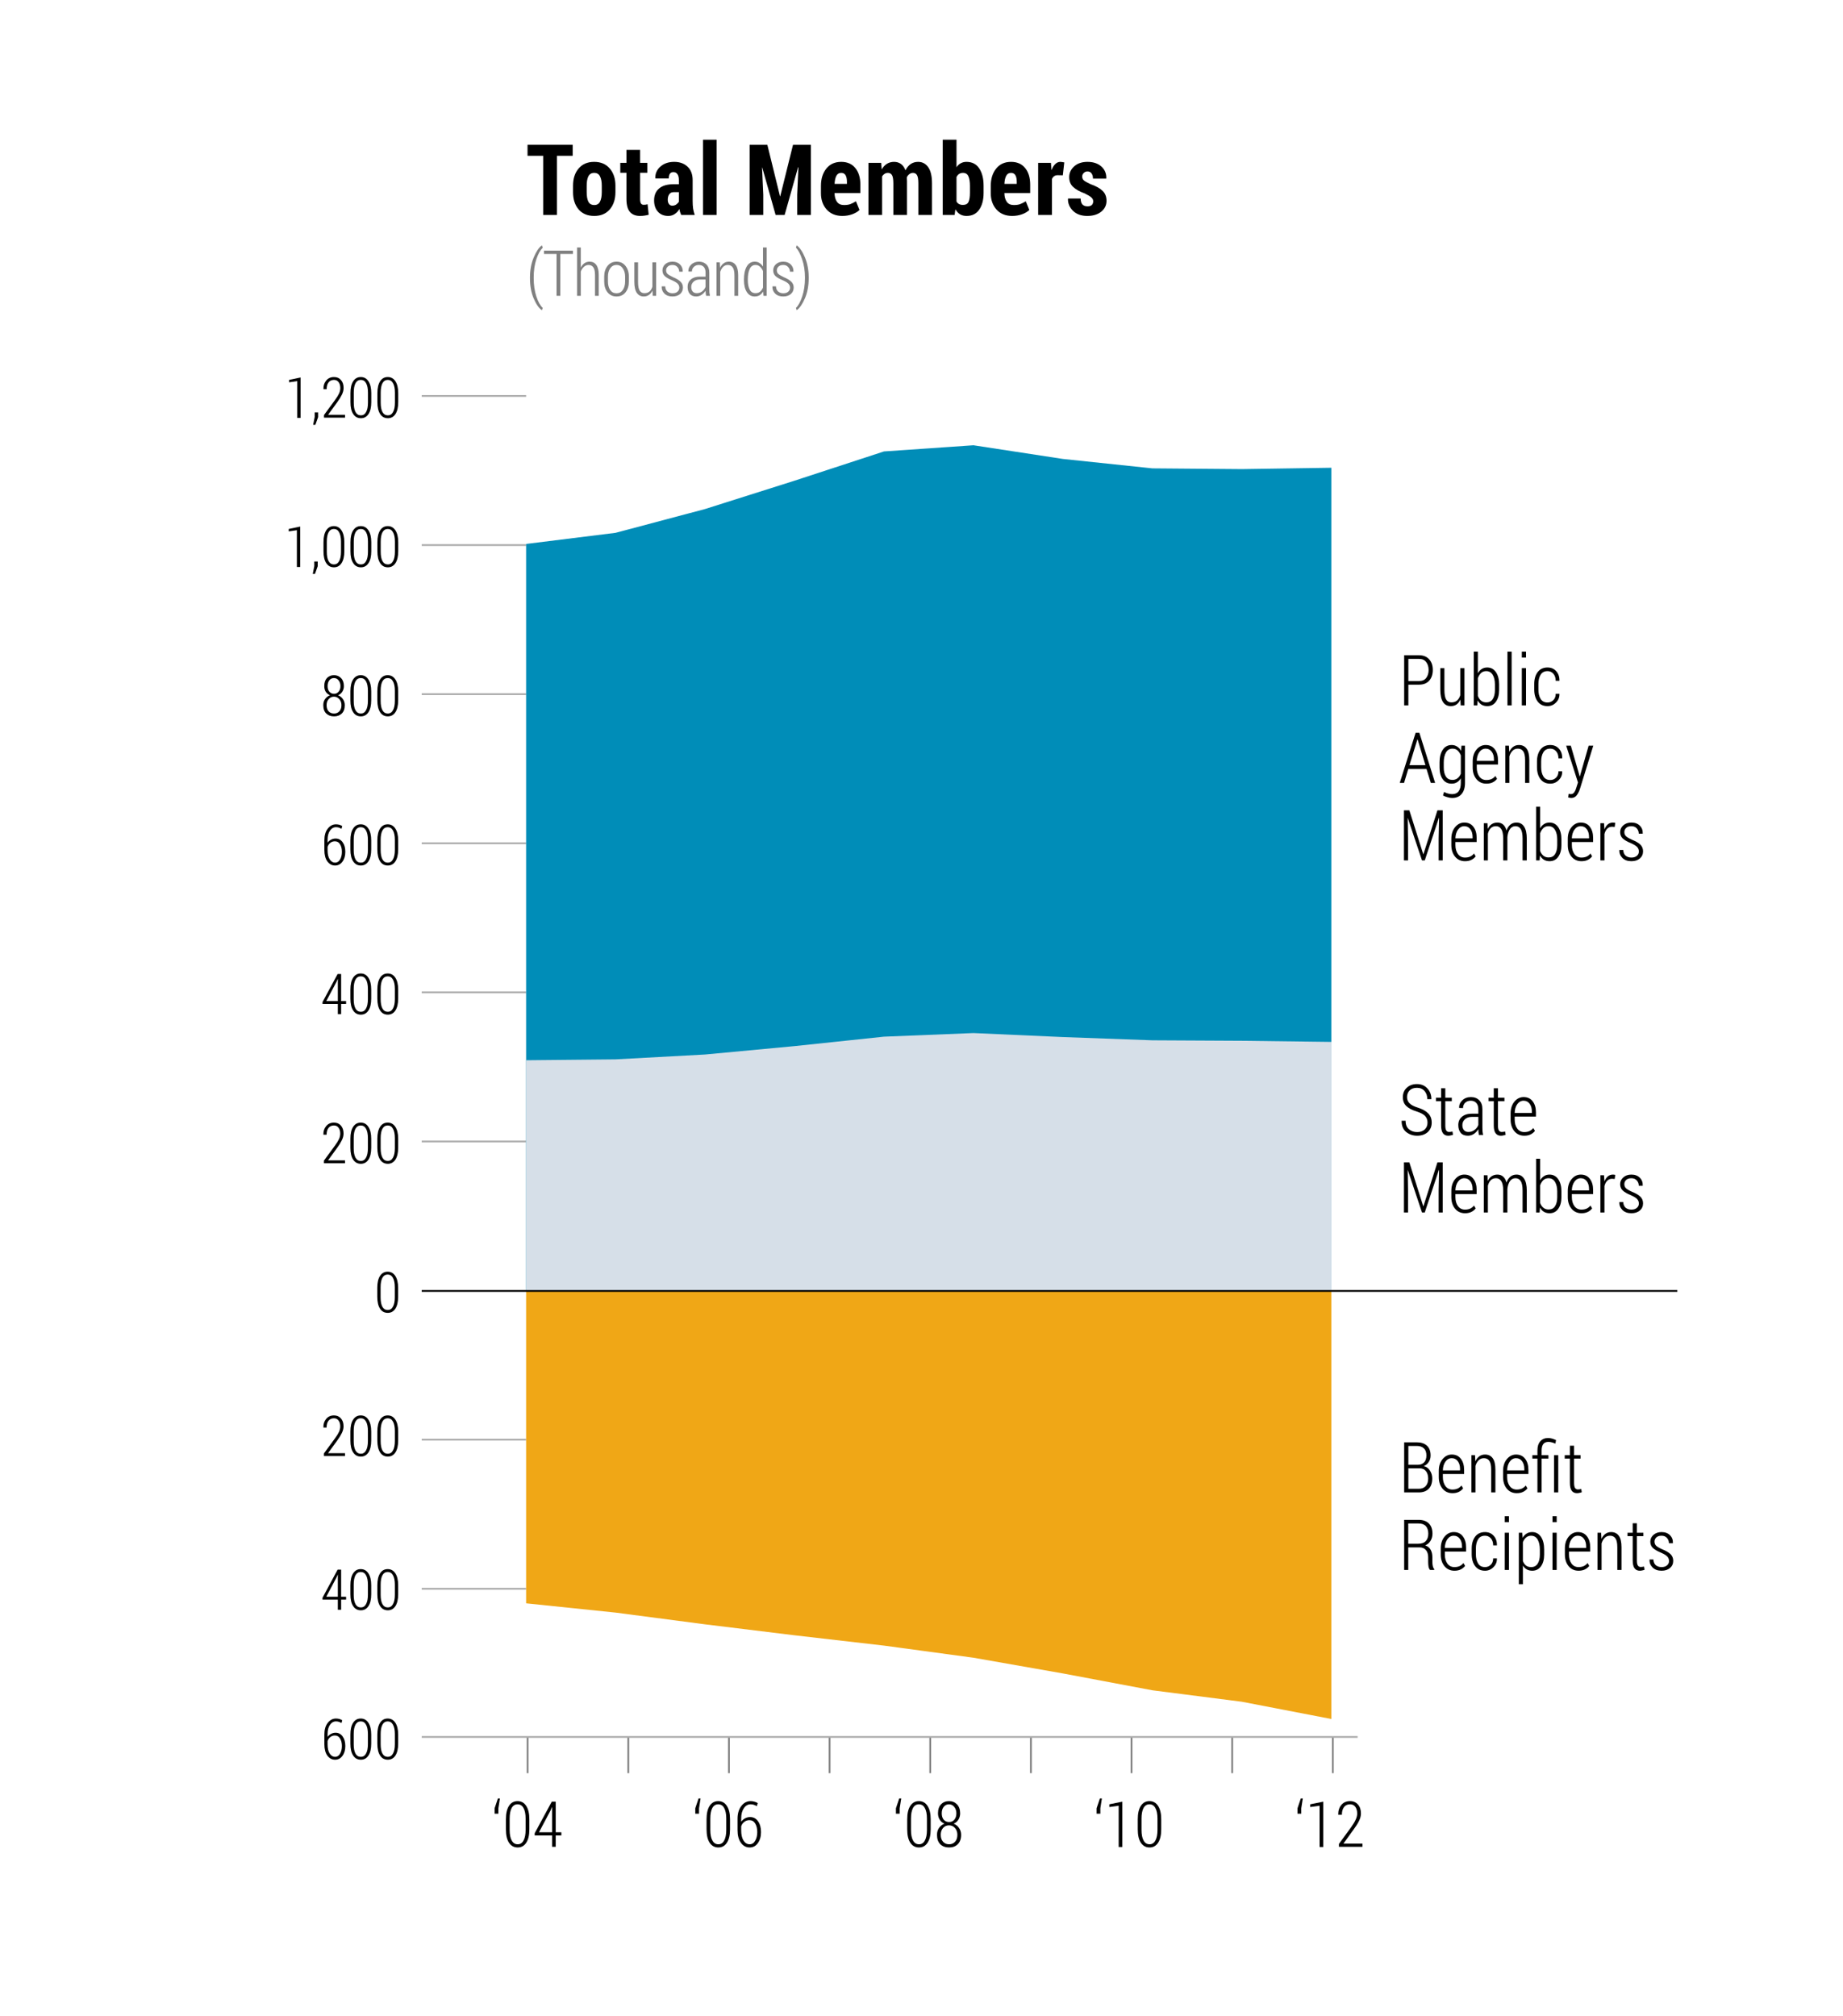 <?xml version="1.0" encoding="UTF-8"?>
<svg xmlns="http://www.w3.org/2000/svg" xmlns:xlink="http://www.w3.org/1999/xlink" width="261.459pt" height="286pt" viewBox="0 0 261.459 286" version="1.1">
<defs>
<g>
<symbol overflow="visible" id="glyph0-0">
<path style="stroke:none;" d=""/>
</symbol>
<symbol overflow="visible" id="glyph0-1">
<path style="stroke:none;" d="M 3.391 -2.203 C 3.391 -1.473 3.258 -0.91 3 -0.516 C 2.738 -0.117 2.379 0.078 1.922 0.078 C 1.453 0.078 1.086 -0.117 0.828 -0.516 C 0.566 -0.91 0.438 -1.473 0.438 -2.203 L 0.438 -3.484 C 0.438 -4.211 0.566 -4.773 0.828 -5.172 C 1.086 -5.566 1.445 -5.766 1.906 -5.766 C 2.363 -5.766 2.723 -5.566 2.984 -5.172 C 3.254 -4.773 3.391 -4.211 3.391 -3.484 Z M 2.922 -3.562 C 2.922 -4.133 2.832 -4.578 2.656 -4.891 C 2.488 -5.203 2.238 -5.359 1.906 -5.359 C 1.582 -5.359 1.332 -5.203 1.156 -4.891 C 0.988 -4.578 0.906 -4.133 0.906 -3.562 L 0.906 -2.125 C 0.906 -1.551 0.988 -1.109 1.156 -0.797 C 1.332 -0.484 1.586 -0.328 1.922 -0.328 C 2.242 -0.328 2.488 -0.484 2.656 -0.797 C 2.832 -1.109 2.922 -1.551 2.922 -2.125 Z M 2.922 -3.562 "/>
</symbol>
<symbol overflow="visible" id="glyph0-2">
<path style="stroke:none;" d="M 3.438 0 L 0.453 0 L 0.453 -0.375 L 2 -2.484 C 2.281 -2.867 2.477 -3.188 2.594 -3.438 C 2.707 -3.695 2.766 -3.953 2.766 -4.203 C 2.766 -4.547 2.688 -4.82 2.531 -5.031 C 2.375 -5.25 2.156 -5.359 1.875 -5.359 C 1.531 -5.359 1.27 -5.238 1.094 -5 C 0.914 -4.77 0.828 -4.453 0.828 -4.047 L 0.391 -4.047 L 0.375 -4.062 C 0.363 -4.539 0.492 -4.941 0.766 -5.266 C 1.035 -5.598 1.406 -5.766 1.875 -5.766 C 2.289 -5.766 2.617 -5.625 2.859 -5.344 C 3.109 -5.062 3.234 -4.688 3.234 -4.219 C 3.234 -3.895 3.148 -3.57 2.984 -3.25 C 2.828 -2.926 2.609 -2.57 2.328 -2.188 L 1.031 -0.406 L 3.438 -0.406 Z M 3.438 0 "/>
</symbol>
<symbol overflow="visible" id="glyph0-3">
<path style="stroke:none;" d="M 2.891 -1.844 L 3.594 -1.844 L 3.594 -1.438 L 2.891 -1.438 L 2.891 0 L 2.422 0 L 2.422 -1.438 L 0.25 -1.438 L 0.25 -1.703 L 2.391 -5.688 L 2.891 -5.688 Z M 0.781 -1.844 L 2.422 -1.844 L 2.422 -4.984 L 2.406 -4.984 L 2.266 -4.641 Z M 0.781 -1.844 "/>
</symbol>
<symbol overflow="visible" id="glyph0-4">
<path style="stroke:none;" d="M 2.156 -5.766 C 2.32 -5.766 2.484 -5.742 2.641 -5.703 C 2.797 -5.66 2.93 -5.598 3.047 -5.516 L 2.938 -5.125 C 2.82 -5.195 2.703 -5.254 2.578 -5.297 C 2.461 -5.336 2.32 -5.359 2.156 -5.359 C 1.812 -5.359 1.523 -5.191 1.297 -4.859 C 1.078 -4.535 0.969 -4.109 0.969 -3.578 L 0.969 -3.172 C 1.102 -3.348 1.27 -3.488 1.469 -3.594 C 1.664 -3.695 1.879 -3.75 2.109 -3.75 C 2.523 -3.75 2.859 -3.57 3.109 -3.219 C 3.359 -2.875 3.484 -2.422 3.484 -1.859 C 3.484 -1.297 3.348 -0.832 3.078 -0.469 C 2.816 -0.102 2.469 0.078 2.031 0.078 C 1.594 0.078 1.227 -0.113 0.938 -0.5 C 0.656 -0.895 0.516 -1.43 0.516 -2.109 L 0.516 -3.531 C 0.516 -4.195 0.672 -4.734 0.984 -5.141 C 1.305 -5.555 1.695 -5.766 2.156 -5.766 Z M 2 -3.359 C 1.758 -3.359 1.547 -3.285 1.359 -3.141 C 1.18 -3.004 1.051 -2.816 0.969 -2.578 L 0.969 -2.078 C 0.969 -1.535 1.066 -1.109 1.266 -0.797 C 1.473 -0.484 1.727 -0.328 2.031 -0.328 C 2.332 -0.328 2.566 -0.473 2.734 -0.766 C 2.91 -1.066 3 -1.43 3 -1.859 C 3 -2.305 2.91 -2.664 2.734 -2.938 C 2.566 -3.219 2.32 -3.359 2 -3.359 Z M 2 -3.359 "/>
</symbol>
<symbol overflow="visible" id="glyph0-5">
<path style="stroke:none;" d="M 3.281 -4.219 C 3.281 -3.914 3.203 -3.645 3.047 -3.406 C 2.898 -3.176 2.703 -3.016 2.453 -2.922 C 2.742 -2.805 2.973 -2.625 3.141 -2.375 C 3.316 -2.125 3.406 -1.836 3.406 -1.516 C 3.406 -0.992 3.266 -0.598 2.984 -0.328 C 2.703 -0.055 2.336 0.078 1.891 0.078 C 1.43 0.078 1.062 -0.055 0.781 -0.328 C 0.5 -0.598 0.359 -0.992 0.359 -1.516 C 0.359 -1.848 0.441 -2.133 0.609 -2.375 C 0.785 -2.625 1.02 -2.805 1.312 -2.922 C 1.051 -3.023 0.848 -3.191 0.703 -3.422 C 0.566 -3.648 0.5 -3.914 0.5 -4.219 C 0.5 -4.707 0.625 -5.086 0.875 -5.359 C 1.133 -5.629 1.469 -5.766 1.875 -5.766 C 2.281 -5.766 2.613 -5.629 2.875 -5.359 C 3.145 -5.086 3.281 -4.707 3.281 -4.219 Z M 2.938 -1.516 C 2.938 -1.867 2.832 -2.156 2.625 -2.375 C 2.426 -2.602 2.176 -2.719 1.875 -2.719 C 1.57 -2.719 1.32 -2.602 1.125 -2.375 C 0.926 -2.156 0.828 -1.867 0.828 -1.516 C 0.828 -1.141 0.922 -0.848 1.109 -0.641 C 1.305 -0.43 1.566 -0.328 1.891 -0.328 C 2.191 -0.328 2.441 -0.43 2.641 -0.641 C 2.836 -0.848 2.938 -1.141 2.938 -1.516 Z M 2.797 -4.219 C 2.797 -4.551 2.707 -4.82 2.531 -5.031 C 2.363 -5.25 2.145 -5.359 1.875 -5.359 C 1.602 -5.359 1.383 -5.254 1.219 -5.047 C 1.051 -4.836 0.969 -4.562 0.969 -4.219 C 0.969 -3.883 1.051 -3.617 1.219 -3.422 C 1.395 -3.223 1.617 -3.125 1.891 -3.125 C 2.148 -3.125 2.363 -3.223 2.531 -3.422 C 2.707 -3.617 2.797 -3.883 2.797 -4.219 Z M 2.797 -4.219 "/>
</symbol>
<symbol overflow="visible" id="glyph0-6">
<path style="stroke:none;" d="M 2.25 0.031 L 1.781 0.031 L 1.781 -5.188 L 0.625 -5.016 L 0.625 -5.359 L 2.25 -5.703 Z M 2.25 0.031 "/>
</symbol>
<symbol overflow="visible" id="glyph0-7">
<path style="stroke:none;" d="M 0.969 -0.078 L 0.578 1.016 L 0.266 1.016 L 0.484 -0.094 L 0.484 -0.75 L 0.969 -0.75 Z M 0.969 -0.078 "/>
</symbol>
<symbol overflow="visible" id="glyph1-0">
<path style="stroke:none;" d=""/>
</symbol>
<symbol overflow="visible" id="glyph1-1">
<path style="stroke:none;" d="M 6.609 -8.391 L 4.375 -8.391 L 4.375 0 L 2.422 0 L 2.422 -8.391 L 0.203 -8.391 L 0.203 -9.953 L 6.609 -9.953 Z M 6.609 -8.391 "/>
</symbol>
<symbol overflow="visible" id="glyph1-2">
<path style="stroke:none;" d="M 0.391 -4.156 C 0.391 -5.145 0.648 -5.953 1.172 -6.578 C 1.703 -7.211 2.441 -7.531 3.391 -7.531 C 4.336 -7.531 5.078 -7.211 5.609 -6.578 C 6.141 -5.953 6.406 -5.145 6.406 -4.156 L 6.406 -3.234 C 6.406 -2.234 6.141 -1.422 5.609 -0.797 C 5.078 -0.172 4.344 0.141 3.406 0.141 C 2.445 0.141 1.703 -0.172 1.172 -0.797 C 0.648 -1.422 0.391 -2.234 0.391 -3.234 Z M 2.328 -3.234 C 2.328 -2.66 2.406 -2.211 2.562 -1.891 C 2.727 -1.566 3.008 -1.406 3.406 -1.406 C 3.789 -1.406 4.062 -1.566 4.219 -1.891 C 4.383 -2.223 4.469 -2.672 4.469 -3.234 L 4.469 -4.156 C 4.469 -4.707 4.383 -5.145 4.219 -5.469 C 4.062 -5.801 3.785 -5.969 3.391 -5.969 C 3.004 -5.969 2.727 -5.801 2.562 -5.469 C 2.406 -5.145 2.328 -4.707 2.328 -4.156 Z M 2.328 -3.234 "/>
</symbol>
<symbol overflow="visible" id="glyph1-3">
<path style="stroke:none;" d="M 2.938 -9.234 L 2.938 -7.391 L 3.969 -7.391 L 3.969 -5.984 L 2.938 -5.984 L 2.938 -2.281 C 2.938 -1.977 2.977 -1.758 3.062 -1.625 C 3.156 -1.5 3.273 -1.438 3.422 -1.438 C 3.547 -1.438 3.645 -1.441 3.719 -1.453 C 3.801 -1.461 3.895 -1.484 4 -1.516 L 4.156 -0.031 C 3.945 0.031 3.75 0.07 3.562 0.094 C 3.375 0.125 3.16 0.141 2.922 0.141 C 2.297 0.141 1.816 -0.051 1.484 -0.438 C 1.16 -0.82 1 -1.43 1 -2.266 L 1 -5.984 L 0.125 -5.984 L 0.125 -7.391 L 1 -7.391 L 1 -9.234 Z M 2.938 -9.234 "/>
</symbol>
<symbol overflow="visible" id="glyph1-4">
<path style="stroke:none;" d="M 4.234 0 C 4.18 -0.125 4.129 -0.258 4.078 -0.406 C 4.035 -0.551 4.004 -0.695 3.984 -0.844 C 3.805 -0.539 3.582 -0.301 3.312 -0.125 C 3.051 0.051 2.75 0.141 2.406 0.141 C 1.789 0.141 1.301 -0.055 0.938 -0.453 C 0.57 -0.859 0.391 -1.395 0.391 -2.062 C 0.391 -2.789 0.625 -3.352 1.094 -3.75 C 1.562 -4.156 2.254 -4.359 3.172 -4.359 L 3.906 -4.359 L 3.906 -4.953 C 3.906 -5.316 3.836 -5.594 3.703 -5.781 C 3.578 -5.977 3.383 -6.078 3.125 -6.078 C 2.906 -6.078 2.738 -6 2.625 -5.844 C 2.52 -5.688 2.469 -5.461 2.469 -5.172 L 0.594 -5.172 L 0.562 -5.219 C 0.539 -5.863 0.781 -6.41 1.281 -6.859 C 1.781 -7.305 2.438 -7.531 3.25 -7.531 C 4.02 -7.531 4.645 -7.305 5.125 -6.859 C 5.613 -6.41 5.859 -5.77 5.859 -4.938 L 5.859 -1.953 C 5.859 -1.586 5.879 -1.242 5.922 -0.922 C 5.973 -0.609 6.051 -0.301 6.156 0 Z M 2.969 -1.312 C 3.164 -1.312 3.348 -1.363 3.516 -1.469 C 3.68 -1.582 3.812 -1.719 3.906 -1.875 L 3.906 -3.234 L 3.172 -3.234 C 2.879 -3.234 2.664 -3.129 2.531 -2.922 C 2.395 -2.723 2.328 -2.469 2.328 -2.156 C 2.328 -1.906 2.383 -1.703 2.5 -1.547 C 2.613 -1.391 2.77 -1.312 2.969 -1.312 Z M 2.969 -1.312 "/>
</symbol>
<symbol overflow="visible" id="glyph1-5">
<path style="stroke:none;" d="M 2.656 0 L 0.719 0 L 0.719 -10.672 L 2.656 -10.672 Z M 2.656 0 "/>
</symbol>
<symbol overflow="visible" id="glyph1-6">
<path style="stroke:none;" d=""/>
</symbol>
<symbol overflow="visible" id="glyph1-7">
<path style="stroke:none;" d="M 3.234 -9.953 L 5.031 -2.641 L 5.062 -2.641 L 6.875 -9.953 L 9.406 -9.953 L 9.406 0 L 7.469 0 L 7.469 -2.891 L 7.641 -6.766 L 7.594 -6.766 L 5.688 0 L 4.406 0 L 2.516 -6.719 L 2.484 -6.703 L 2.656 -2.891 L 2.656 0 L 0.719 0 L 0.719 -9.953 Z M 3.234 -9.953 "/>
</symbol>
<symbol overflow="visible" id="glyph1-8">
<path style="stroke:none;" d="M 3.5 0.141 C 2.57 0.141 1.832 -0.16 1.281 -0.766 C 0.738 -1.379 0.469 -2.148 0.469 -3.078 L 0.469 -4.125 C 0.469 -5.125 0.723 -5.941 1.234 -6.578 C 1.742 -7.211 2.445 -7.531 3.344 -7.531 C 4.207 -7.531 4.875 -7.238 5.344 -6.656 C 5.82 -6.082 6.062 -5.297 6.062 -4.297 L 6.062 -3.109 L 2.406 -3.109 L 2.406 -3.078 C 2.406 -2.598 2.516 -2.195 2.734 -1.875 C 2.953 -1.562 3.285 -1.406 3.734 -1.406 C 4.098 -1.406 4.395 -1.445 4.625 -1.531 C 4.852 -1.613 5.125 -1.75 5.438 -1.938 L 5.938 -0.703 C 5.676 -0.453 5.332 -0.25 4.906 -0.094 C 4.477 0.062 4.008 0.141 3.5 0.141 Z M 3.344 -5.969 C 3.031 -5.969 2.801 -5.828 2.656 -5.547 C 2.508 -5.266 2.426 -4.883 2.406 -4.406 L 4.156 -4.406 L 4.156 -4.688 C 4.156 -5.094 4.094 -5.406 3.969 -5.625 C 3.844 -5.852 3.633 -5.969 3.344 -5.969 Z M 3.344 -5.969 "/>
</symbol>
<symbol overflow="visible" id="glyph1-9">
<path style="stroke:none;" d="M 2.453 -7.391 L 2.516 -6.453 C 2.711 -6.797 2.957 -7.062 3.25 -7.25 C 3.551 -7.438 3.895 -7.531 4.281 -7.531 C 4.656 -7.531 4.977 -7.43 5.25 -7.234 C 5.531 -7.035 5.742 -6.734 5.891 -6.328 C 6.086 -6.711 6.332 -7.008 6.625 -7.219 C 6.926 -7.426 7.281 -7.531 7.688 -7.531 C 8.289 -7.531 8.77 -7.273 9.125 -6.766 C 9.477 -6.266 9.656 -5.5 9.656 -4.469 L 9.656 0 L 7.719 0 L 7.719 -4.469 C 7.719 -5.039 7.656 -5.43 7.531 -5.641 C 7.406 -5.859 7.211 -5.969 6.953 -5.969 C 6.766 -5.969 6.598 -5.91 6.453 -5.797 C 6.305 -5.691 6.188 -5.547 6.094 -5.359 C 6.094 -5.273 6.094 -5.191 6.094 -5.109 C 6.102 -5.023 6.109 -4.938 6.109 -4.844 L 6.109 0 L 4.172 0 L 4.172 -4.469 C 4.172 -5.031 4.109 -5.422 3.984 -5.641 C 3.859 -5.859 3.664 -5.969 3.406 -5.969 C 3.227 -5.969 3.066 -5.922 2.922 -5.828 C 2.785 -5.742 2.672 -5.625 2.578 -5.469 L 2.578 0 L 0.641 0 L 0.641 -7.391 Z M 2.453 -7.391 "/>
</symbol>
<symbol overflow="visible" id="glyph1-10">
<path style="stroke:none;" d="M 6.422 -3.125 C 6.422 -2.133 6.211 -1.344 5.797 -0.75 C 5.391 -0.156 4.789 0.141 4 0.141 C 3.645 0.141 3.336 0.062 3.078 -0.094 C 2.828 -0.25 2.609 -0.484 2.422 -0.797 L 2.312 0 L 0.625 0 L 0.625 -10.672 L 2.578 -10.672 L 2.578 -6.766 C 2.742 -7.016 2.941 -7.203 3.172 -7.328 C 3.41 -7.461 3.68 -7.531 3.984 -7.531 C 4.785 -7.531 5.391 -7.223 5.797 -6.609 C 6.211 -5.992 6.422 -5.172 6.422 -4.141 Z M 4.484 -4.141 C 4.484 -4.711 4.41 -5.16 4.266 -5.484 C 4.129 -5.805 3.867 -5.969 3.484 -5.969 C 3.273 -5.969 3.094 -5.914 2.938 -5.812 C 2.789 -5.707 2.672 -5.562 2.578 -5.375 L 2.578 -1.922 C 2.66 -1.754 2.781 -1.629 2.938 -1.547 C 3.094 -1.461 3.273 -1.422 3.484 -1.422 C 3.879 -1.422 4.145 -1.562 4.281 -1.844 C 4.414 -2.133 4.484 -2.562 4.484 -3.125 Z M 4.484 -4.141 "/>
</symbol>
<symbol overflow="visible" id="glyph1-11">
<path style="stroke:none;" d="M 4.125 -5.625 L 3.391 -5.641 C 3.18 -5.641 3.008 -5.586 2.875 -5.484 C 2.75 -5.391 2.648 -5.254 2.578 -5.078 L 2.578 0 L 0.625 0 L 0.625 -7.391 L 2.438 -7.391 L 2.516 -6.406 L 2.547 -6.391 C 2.672 -6.742 2.836 -7.02 3.047 -7.219 C 3.254 -7.426 3.5 -7.531 3.781 -7.531 C 3.875 -7.531 3.969 -7.52 4.062 -7.5 C 4.164 -7.488 4.254 -7.473 4.328 -7.453 Z M 4.125 -5.625 "/>
</symbol>
<symbol overflow="visible" id="glyph1-12">
<path style="stroke:none;" d="M 3.844 -1.938 C 3.844 -2.145 3.758 -2.32 3.594 -2.469 C 3.438 -2.625 3.125 -2.816 2.656 -3.047 C 1.914 -3.316 1.359 -3.629 0.984 -3.984 C 0.617 -4.336 0.438 -4.797 0.438 -5.359 C 0.438 -5.953 0.672 -6.461 1.141 -6.891 C 1.617 -7.316 2.25 -7.531 3.031 -7.531 C 3.852 -7.531 4.508 -7.312 5 -6.875 C 5.488 -6.438 5.723 -5.879 5.703 -5.203 L 5.688 -5.156 L 3.812 -5.156 C 3.812 -5.469 3.742 -5.711 3.609 -5.891 C 3.484 -6.078 3.289 -6.172 3.031 -6.172 C 2.82 -6.172 2.645 -6.098 2.5 -5.953 C 2.352 -5.816 2.281 -5.648 2.281 -5.453 C 2.281 -5.234 2.352 -5.055 2.5 -4.922 C 2.645 -4.785 2.961 -4.602 3.453 -4.375 C 4.223 -4.102 4.797 -3.785 5.172 -3.422 C 5.547 -3.066 5.734 -2.594 5.734 -2 C 5.734 -1.375 5.477 -0.859 4.969 -0.453 C 4.469 -0.055 3.812 0.141 3 0.141 C 2.145 0.141 1.469 -0.102 0.969 -0.594 C 0.477 -1.094 0.242 -1.656 0.266 -2.281 L 0.281 -2.328 L 2.062 -2.328 C 2.07 -1.93 2.16 -1.645 2.328 -1.469 C 2.504 -1.301 2.742 -1.219 3.047 -1.219 C 3.305 -1.219 3.504 -1.281 3.641 -1.406 C 3.773 -1.531 3.844 -1.707 3.844 -1.938 Z M 3.844 -1.938 "/>
</symbol>
<symbol overflow="visible" id="glyph2-0">
<path style="stroke:none;" d=""/>
</symbol>
<symbol overflow="visible" id="glyph2-1">
<path style="stroke:none;" d="M 0.547 -2.578 C 0.547 -3.641 0.723 -4.594 1.078 -5.438 C 1.43 -6.281 1.812 -6.848 2.219 -7.141 L 2.25 -7.141 L 2.359 -6.812 C 2.016 -6.5 1.711 -5.957 1.453 -5.188 C 1.203 -4.426 1.078 -3.562 1.078 -2.594 L 1.078 -2.516 C 1.078 -1.547 1.203 -0.676 1.453 0.094 C 1.711 0.863 2.016 1.406 2.359 1.719 L 2.25 2.031 L 2.219 2.031 C 1.801 1.738 1.414 1.176 1.062 0.344 C 0.719 -0.477 0.547 -1.43 0.547 -2.516 Z M 0.547 -2.578 "/>
</symbol>
<symbol overflow="visible" id="glyph2-2">
<path style="stroke:none;" d="M 4.297 -5.938 L 2.5 -5.938 L 2.5 0 L 1.969 0 L 1.969 -5.938 L 0.188 -5.938 L 0.188 -6.406 L 4.297 -6.406 Z M 4.297 -5.938 "/>
</symbol>
<symbol overflow="visible" id="glyph2-3">
<path style="stroke:none;" d="M 1.125 -4 C 1.258 -4.27 1.43 -4.477 1.641 -4.625 C 1.848 -4.77 2.094 -4.844 2.375 -4.844 C 2.789 -4.844 3.109 -4.688 3.328 -4.375 C 3.555 -4.07 3.672 -3.594 3.672 -2.938 L 3.672 0 L 3.141 0 L 3.141 -2.938 C 3.141 -3.445 3.062 -3.812 2.906 -4.031 C 2.75 -4.258 2.523 -4.375 2.234 -4.375 C 1.973 -4.375 1.75 -4.285 1.562 -4.109 C 1.375 -3.941 1.227 -3.719 1.125 -3.438 L 1.125 0 L 0.594 0 L 0.594 -6.859 L 1.125 -6.859 Z M 1.125 -4 "/>
</symbol>
<symbol overflow="visible" id="glyph2-4">
<path style="stroke:none;" d="M 0.375 -2.719 C 0.375 -3.332 0.531 -3.836 0.844 -4.234 C 1.164 -4.641 1.594 -4.844 2.125 -4.844 C 2.656 -4.844 3.078 -4.645 3.391 -4.25 C 3.711 -3.852 3.875 -3.344 3.875 -2.719 L 3.875 -2.031 C 3.875 -1.406 3.719 -0.895 3.406 -0.5 C 3.094 -0.102 2.664 0.094 2.125 0.094 C 1.594 0.094 1.164 -0.102 0.844 -0.5 C 0.531 -0.895 0.375 -1.406 0.375 -2.031 Z M 0.906 -2.031 C 0.906 -1.551 1.008 -1.148 1.219 -0.828 C 1.438 -0.516 1.738 -0.359 2.125 -0.359 C 2.508 -0.359 2.805 -0.516 3.016 -0.828 C 3.234 -1.148 3.344 -1.551 3.344 -2.031 L 3.344 -2.719 C 3.344 -3.188 3.234 -3.578 3.016 -3.891 C 2.805 -4.211 2.508 -4.375 2.125 -4.375 C 1.738 -4.375 1.438 -4.211 1.219 -3.891 C 1.008 -3.578 0.906 -3.188 0.906 -2.719 Z M 0.906 -2.031 "/>
</symbol>
<symbol overflow="visible" id="glyph2-5">
<path style="stroke:none;" d="M 3.156 -0.75 C 3.031 -0.477 2.863 -0.27 2.656 -0.125 C 2.445 0.02 2.203 0.094 1.922 0.094 C 1.504 0.094 1.176 -0.07 0.938 -0.406 C 0.695 -0.75 0.578 -1.281 0.578 -2 L 0.578 -4.75 L 1.109 -4.75 L 1.109 -1.984 C 1.109 -1.41 1.18 -1 1.328 -0.75 C 1.484 -0.5 1.707 -0.375 2 -0.375 C 2.301 -0.375 2.547 -0.453 2.734 -0.609 C 2.922 -0.773 3.055 -1.004 3.141 -1.297 L 3.141 -4.75 L 3.672 -4.75 L 3.672 0 L 3.188 0 Z M 3.156 -0.75 "/>
</symbol>
<symbol overflow="visible" id="glyph2-6">
<path style="stroke:none;" d="M 2.891 -1.141 C 2.891 -1.359 2.816 -1.547 2.672 -1.703 C 2.523 -1.859 2.266 -2.02 1.891 -2.188 C 1.41 -2.383 1.055 -2.586 0.828 -2.797 C 0.609 -3.004 0.5 -3.273 0.5 -3.609 C 0.5 -3.953 0.629 -4.242 0.891 -4.484 C 1.16 -4.723 1.504 -4.844 1.922 -4.844 C 2.379 -4.844 2.738 -4.707 3 -4.438 C 3.258 -4.176 3.383 -3.848 3.375 -3.453 L 3.375 -3.422 L 2.875 -3.422 C 2.875 -3.68 2.785 -3.906 2.609 -4.094 C 2.441 -4.281 2.211 -4.375 1.922 -4.375 C 1.629 -4.375 1.406 -4.297 1.25 -4.141 C 1.094 -3.992 1.016 -3.82 1.016 -3.625 C 1.016 -3.414 1.078 -3.25 1.203 -3.125 C 1.328 -3 1.594 -2.836 2 -2.641 C 2.469 -2.453 2.816 -2.242 3.047 -2.016 C 3.285 -1.797 3.406 -1.516 3.406 -1.172 C 3.406 -0.797 3.27 -0.488 3 -0.25 C 2.727 -0.02 2.367 0.094 1.922 0.094 C 1.441 0.094 1.062 -0.039 0.781 -0.312 C 0.5 -0.594 0.367 -0.926 0.391 -1.312 L 0.391 -1.344 L 0.891 -1.344 C 0.91 -1 1.02 -0.75 1.219 -0.594 C 1.414 -0.438 1.648 -0.359 1.922 -0.359 C 2.223 -0.359 2.457 -0.43 2.625 -0.578 C 2.801 -0.734 2.891 -0.922 2.891 -1.141 Z M 2.891 -1.141 "/>
</symbol>
<symbol overflow="visible" id="glyph2-7">
<path style="stroke:none;" d="M 3.062 0 C 3.039 -0.164 3.02 -0.301 3 -0.406 C 2.988 -0.508 2.984 -0.613 2.984 -0.719 C 2.836 -0.488 2.648 -0.297 2.422 -0.141 C 2.191 0.016 1.938 0.094 1.656 0.094 C 1.27 0.094 0.969 -0.023 0.75 -0.266 C 0.539 -0.516 0.438 -0.848 0.438 -1.266 C 0.438 -1.703 0.586 -2.051 0.891 -2.312 C 1.203 -2.582 1.625 -2.719 2.156 -2.719 L 2.984 -2.719 L 2.984 -3.297 C 2.984 -3.641 2.898 -3.906 2.734 -4.094 C 2.566 -4.281 2.328 -4.375 2.016 -4.375 C 1.734 -4.375 1.5 -4.281 1.312 -4.094 C 1.133 -3.914 1.047 -3.695 1.047 -3.438 L 0.547 -3.438 L 0.547 -3.469 C 0.523 -3.82 0.656 -4.141 0.938 -4.422 C 1.227 -4.703 1.598 -4.844 2.047 -4.844 C 2.484 -4.844 2.836 -4.707 3.109 -4.438 C 3.379 -4.164 3.516 -3.785 3.516 -3.297 L 3.516 -0.953 C 3.516 -0.785 3.52 -0.625 3.531 -0.469 C 3.551 -0.312 3.578 -0.156 3.609 0 Z M 1.734 -0.375 C 2.023 -0.375 2.281 -0.457 2.5 -0.625 C 2.727 -0.801 2.891 -1.02 2.984 -1.281 L 2.984 -2.312 L 2.141 -2.312 C 1.785 -2.312 1.5 -2.207 1.281 -2 C 1.062 -1.801 0.953 -1.551 0.953 -1.25 C 0.953 -0.988 1.02 -0.773 1.156 -0.609 C 1.289 -0.453 1.484 -0.375 1.734 -0.375 Z M 1.734 -0.375 "/>
</symbol>
<symbol overflow="visible" id="glyph2-8">
<path style="stroke:none;" d="M 1.062 -4.75 L 1.109 -3.969 C 1.234 -4.25 1.398 -4.461 1.609 -4.609 C 1.816 -4.766 2.062 -4.844 2.344 -4.844 C 2.77 -4.844 3.098 -4.68 3.328 -4.359 C 3.555 -4.047 3.672 -3.562 3.672 -2.906 L 3.672 0 L 3.141 0 L 3.141 -2.891 C 3.141 -3.43 3.055 -3.812 2.891 -4.031 C 2.734 -4.258 2.504 -4.375 2.203 -4.375 C 1.941 -4.375 1.719 -4.285 1.531 -4.109 C 1.352 -3.93 1.219 -3.691 1.125 -3.391 L 1.125 0 L 0.594 0 L 0.594 -4.75 Z M 1.062 -4.75 "/>
</symbol>
<symbol overflow="visible" id="glyph2-9">
<path style="stroke:none;" d="M 0.422 -2.328 C 0.422 -3.086 0.551 -3.695 0.812 -4.156 C 1.082 -4.613 1.461 -4.844 1.953 -4.844 C 2.211 -4.844 2.438 -4.781 2.625 -4.656 C 2.82 -4.531 2.988 -4.359 3.125 -4.141 L 3.125 -6.859 L 3.641 -6.859 L 3.641 0 L 3.188 0 L 3.141 -0.609 C 3.004 -0.379 2.836 -0.203 2.641 -0.078 C 2.441 0.035 2.207 0.094 1.938 0.094 C 1.469 0.094 1.098 -0.113 0.828 -0.531 C 0.555 -0.957 0.422 -1.523 0.422 -2.234 Z M 0.969 -2.234 C 0.969 -1.672 1.055 -1.219 1.234 -0.875 C 1.41 -0.539 1.688 -0.375 2.062 -0.375 C 2.312 -0.375 2.523 -0.441 2.703 -0.578 C 2.879 -0.723 3.02 -0.922 3.125 -1.172 L 3.125 -3.5 C 3.02 -3.758 2.879 -3.969 2.703 -4.125 C 2.535 -4.289 2.32 -4.375 2.062 -4.375 C 1.688 -4.375 1.41 -4.188 1.234 -3.812 C 1.055 -3.438 0.969 -2.941 0.969 -2.328 Z M 0.969 -2.234 "/>
</symbol>
<symbol overflow="visible" id="glyph2-10">
<path style="stroke:none;" d="M 1.906 -2.516 C 1.906 -1.43 1.727 -0.477 1.375 0.344 C 1.02 1.176 0.633 1.738 0.219 2.031 L 0.203 2.031 L 0.094 1.719 C 0.426 1.414 0.723 0.875 0.984 0.094 C 1.242 -0.676 1.375 -1.547 1.375 -2.516 L 1.375 -2.594 C 1.375 -3.551 1.238 -4.414 0.969 -5.188 C 0.707 -5.969 0.414 -6.516 0.094 -6.828 L 0.203 -7.141 L 0.219 -7.141 C 0.633 -6.848 1.02 -6.281 1.375 -5.438 C 1.727 -4.594 1.906 -3.641 1.906 -2.578 Z M 1.906 -2.516 "/>
</symbol>
<symbol overflow="visible" id="glyph3-0">
<path style="stroke:none;" d=""/>
</symbol>
<symbol overflow="visible" id="glyph3-1">
<path style="stroke:none;" d="M 0.797 0 L 0.797 -7.109 L 2.594 -7.109 C 3.195 -7.109 3.672 -6.953 4.016 -6.641 C 4.367 -6.328 4.547 -5.859 4.547 -5.234 C 4.547 -4.879 4.453 -4.566 4.266 -4.297 C 4.086 -4.023 3.852 -3.836 3.562 -3.734 C 3.926 -3.66 4.219 -3.457 4.438 -3.125 C 4.664 -2.789 4.781 -2.41 4.781 -1.984 C 4.781 -1.336 4.609 -0.844 4.266 -0.5 C 3.922 -0.164 3.457 0 2.875 0 Z M 1.391 -3.422 L 1.391 -0.516 L 2.875 -0.516 C 3.289 -0.516 3.613 -0.641 3.844 -0.891 C 4.082 -1.148 4.203 -1.508 4.203 -1.969 C 4.203 -2.395 4.098 -2.742 3.891 -3.016 C 3.68 -3.285 3.375 -3.422 2.969 -3.422 Z M 1.391 -3.922 L 2.781 -3.922 C 3.145 -3.93 3.43 -4.051 3.641 -4.281 C 3.848 -4.508 3.953 -4.832 3.953 -5.25 C 3.953 -5.695 3.832 -6.031 3.594 -6.25 C 3.363 -6.477 3.031 -6.594 2.594 -6.594 L 1.391 -6.594 Z M 1.391 -3.922 "/>
</symbol>
<symbol overflow="visible" id="glyph3-2">
<path style="stroke:none;" d="M 2.375 0.109 C 1.801 0.109 1.332 -0.102 0.969 -0.531 C 0.613 -0.969 0.438 -1.516 0.438 -2.172 L 0.438 -3.062 C 0.438 -3.727 0.613 -4.281 0.969 -4.719 C 1.332 -5.156 1.77 -5.375 2.281 -5.375 C 2.832 -5.375 3.258 -5.176 3.562 -4.781 C 3.875 -4.383 4.031 -3.852 4.031 -3.188 L 4.031 -2.609 L 1.016 -2.609 L 1.016 -2.172 C 1.016 -1.672 1.133 -1.25 1.375 -0.906 C 1.625 -0.57 1.957 -0.406 2.375 -0.406 C 2.656 -0.406 2.898 -0.453 3.109 -0.547 C 3.328 -0.648 3.508 -0.797 3.656 -0.984 L 3.891 -0.578 C 3.734 -0.367 3.531 -0.203 3.281 -0.078 C 3.031 0.047 2.727 0.109 2.375 0.109 Z M 2.281 -4.859 C 1.914 -4.859 1.613 -4.691 1.375 -4.359 C 1.145 -4.023 1.023 -3.613 1.016 -3.125 L 3.453 -3.125 L 3.453 -3.344 C 3.453 -3.781 3.348 -4.141 3.141 -4.422 C 2.93 -4.711 2.645 -4.859 2.281 -4.859 Z M 2.281 -4.859 "/>
</symbol>
<symbol overflow="visible" id="glyph3-3">
<path style="stroke:none;" d="M 1.188 -5.281 L 1.234 -4.406 C 1.379 -4.719 1.566 -4.957 1.797 -5.125 C 2.023 -5.289 2.297 -5.375 2.609 -5.375 C 3.086 -5.375 3.453 -5.195 3.703 -4.844 C 3.953 -4.5 4.078 -3.957 4.078 -3.219 L 4.078 0 L 3.484 0 L 3.484 -3.219 C 3.484 -3.82 3.395 -4.242 3.219 -4.484 C 3.039 -4.734 2.785 -4.859 2.453 -4.859 C 2.148 -4.859 1.898 -4.758 1.703 -4.562 C 1.504 -4.363 1.352 -4.098 1.25 -3.766 L 1.25 0 L 0.672 0 L 0.672 -5.281 Z M 1.188 -5.281 "/>
</symbol>
<symbol overflow="visible" id="glyph3-4">
<path style="stroke:none;" d="M 0.922 0 L 0.922 -4.797 L 0.203 -4.797 L 0.203 -5.281 L 0.922 -5.281 L 0.922 -5.953 C 0.922 -6.516 1.055 -6.945 1.328 -7.25 C 1.598 -7.562 1.969 -7.719 2.438 -7.719 C 2.613 -7.719 2.797 -7.691 2.984 -7.641 C 3.172 -7.586 3.363 -7.516 3.562 -7.422 L 3.469 -6.922 C 3.32 -6.992 3.164 -7.051 3 -7.094 C 2.844 -7.145 2.672 -7.172 2.484 -7.172 C 2.148 -7.172 1.906 -7.066 1.75 -6.859 C 1.594 -6.648 1.516 -6.348 1.516 -5.953 L 1.516 -5.281 L 2.484 -5.281 L 2.484 -4.797 L 1.516 -4.797 L 1.516 0 Z M 3.875 0 L 3.281 0 L 3.281 -5.281 L 3.875 -5.281 Z M 3.875 0 "/>
</symbol>
<symbol overflow="visible" id="glyph3-5">
<path style="stroke:none;" d="M 1.531 -6.625 L 1.531 -5.281 L 2.453 -5.281 L 2.453 -4.797 L 1.531 -4.797 L 1.531 -1.359 C 1.531 -1.016 1.578 -0.77 1.672 -0.625 C 1.773 -0.488 1.906 -0.422 2.062 -0.422 C 2.133 -0.422 2.207 -0.426 2.281 -0.438 C 2.363 -0.445 2.453 -0.461 2.547 -0.484 L 2.625 -0.031 C 2.539 0.008 2.438 0.039 2.312 0.062 C 2.188 0.094 2.062 0.109 1.938 0.109 C 1.625 0.109 1.379 -0.004 1.203 -0.234 C 1.023 -0.473 0.938 -0.848 0.938 -1.359 L 0.938 -4.797 L 0.203 -4.797 L 0.203 -5.281 L 0.938 -5.281 L 0.938 -6.625 Z M 1.531 -6.625 "/>
</symbol>
<symbol overflow="visible" id="glyph3-6">
<path style="stroke:none;" d="M 1.375 -3.203 L 1.375 0 L 0.797 0 L 0.797 -7.109 L 2.828 -7.109 C 3.473 -7.109 3.961 -6.938 4.297 -6.594 C 4.641 -6.258 4.812 -5.773 4.812 -5.141 C 4.812 -4.766 4.719 -4.426 4.531 -4.125 C 4.352 -3.832 4.102 -3.617 3.781 -3.484 C 4.133 -3.367 4.391 -3.164 4.547 -2.875 C 4.711 -2.594 4.797 -2.238 4.797 -1.812 L 4.797 -1.141 C 4.797 -0.922 4.816 -0.723 4.859 -0.547 C 4.898 -0.367 4.969 -0.227 5.062 -0.125 L 5.062 0 L 4.469 0 C 4.363 -0.113 4.289 -0.273 4.25 -0.484 C 4.219 -0.691 4.203 -0.914 4.203 -1.156 L 4.203 -1.797 C 4.203 -2.234 4.094 -2.578 3.875 -2.828 C 3.656 -3.078 3.359 -3.203 2.984 -3.203 Z M 1.375 -3.719 L 2.766 -3.719 C 3.266 -3.719 3.629 -3.844 3.859 -4.094 C 4.098 -4.352 4.219 -4.703 4.219 -5.141 C 4.219 -5.609 4.102 -5.969 3.875 -6.219 C 3.645 -6.469 3.297 -6.594 2.828 -6.594 L 1.375 -6.594 Z M 1.375 -3.719 "/>
</symbol>
<symbol overflow="visible" id="glyph3-7">
<path style="stroke:none;" d="M 2.328 -0.406 C 2.641 -0.406 2.91 -0.516 3.141 -0.734 C 3.367 -0.953 3.484 -1.254 3.484 -1.641 L 4 -1.641 L 4.016 -1.609 C 4.023 -1.129 3.859 -0.723 3.516 -0.391 C 3.18 -0.055 2.785 0.109 2.328 0.109 C 1.723 0.109 1.254 -0.109 0.922 -0.547 C 0.598 -0.984 0.438 -1.547 0.438 -2.234 L 0.438 -3.047 C 0.438 -3.723 0.598 -4.281 0.922 -4.719 C 1.254 -5.156 1.723 -5.375 2.328 -5.375 C 2.828 -5.375 3.234 -5.203 3.547 -4.859 C 3.867 -4.516 4.023 -4.066 4.016 -3.516 L 4.016 -3.484 L 3.484 -3.484 C 3.484 -3.898 3.375 -4.234 3.156 -4.484 C 2.938 -4.734 2.66 -4.859 2.328 -4.859 C 1.879 -4.859 1.551 -4.688 1.344 -4.344 C 1.133 -4 1.031 -3.566 1.031 -3.047 L 1.031 -2.234 C 1.031 -1.703 1.133 -1.266 1.344 -0.922 C 1.551 -0.578 1.879 -0.406 2.328 -0.406 Z M 2.328 -0.406 "/>
</symbol>
<symbol overflow="visible" id="glyph3-8">
<path style="stroke:none;" d="M 1.312 0 L 0.719 0 L 0.719 -5.281 L 1.312 -5.281 Z M 1.312 -6.781 L 0.719 -6.781 L 0.719 -7.625 L 1.312 -7.625 Z M 1.312 -6.781 "/>
</symbol>
<symbol overflow="visible" id="glyph3-9">
<path style="stroke:none;" d="M 4.266 -2.172 C 4.266 -1.484 4.113 -0.93 3.812 -0.516 C 3.508 -0.098 3.098 0.109 2.578 0.109 C 2.285 0.109 2.023 0.047 1.797 -0.078 C 1.578 -0.203 1.395 -0.383 1.25 -0.625 L 1.25 2.031 L 0.672 2.031 L 0.672 -5.281 L 1.156 -5.281 L 1.219 -4.562 C 1.363 -4.82 1.547 -5.02 1.766 -5.156 C 1.992 -5.301 2.258 -5.375 2.562 -5.375 C 3.094 -5.375 3.508 -5.148 3.812 -4.703 C 4.113 -4.254 4.266 -3.656 4.266 -2.906 Z M 3.656 -2.906 C 3.656 -3.477 3.551 -3.945 3.344 -4.312 C 3.133 -4.676 2.82 -4.859 2.406 -4.859 C 2.125 -4.859 1.883 -4.77 1.688 -4.594 C 1.5 -4.426 1.352 -4.203 1.25 -3.922 L 1.25 -1.266 C 1.352 -0.992 1.5 -0.781 1.688 -0.625 C 1.883 -0.477 2.129 -0.406 2.422 -0.406 C 2.828 -0.406 3.133 -0.566 3.344 -0.891 C 3.551 -1.211 3.656 -1.641 3.656 -2.172 Z M 3.656 -2.906 "/>
</symbol>
<symbol overflow="visible" id="glyph3-10">
<path style="stroke:none;" d="M 3.203 -1.266 C 3.203 -1.504 3.125 -1.711 2.969 -1.891 C 2.812 -2.066 2.52 -2.25 2.094 -2.438 C 1.562 -2.656 1.172 -2.879 0.922 -3.109 C 0.672 -3.336 0.547 -3.641 0.547 -4.016 C 0.547 -4.391 0.691 -4.707 0.984 -4.969 C 1.285 -5.238 1.672 -5.375 2.141 -5.375 C 2.641 -5.375 3.035 -5.227 3.328 -4.938 C 3.629 -4.645 3.77 -4.273 3.75 -3.828 L 3.75 -3.797 L 3.188 -3.797 C 3.188 -4.086 3.094 -4.336 2.906 -4.547 C 2.719 -4.754 2.461 -4.859 2.141 -4.859 C 1.816 -4.859 1.566 -4.773 1.391 -4.609 C 1.223 -4.441 1.141 -4.25 1.141 -4.031 C 1.141 -3.801 1.207 -3.613 1.344 -3.469 C 1.477 -3.32 1.77 -3.145 2.219 -2.938 C 2.75 -2.727 3.145 -2.5 3.406 -2.25 C 3.664 -2 3.797 -1.68 3.797 -1.297 C 3.797 -0.879 3.645 -0.539 3.344 -0.281 C 3.039 -0.02 2.641 0.109 2.141 0.109 C 1.598 0.109 1.172 -0.047 0.859 -0.359 C 0.555 -0.672 0.414 -1.035 0.438 -1.453 L 0.438 -1.484 L 0.984 -1.484 C 1.004 -1.109 1.125 -0.832 1.344 -0.656 C 1.57 -0.488 1.836 -0.406 2.141 -0.406 C 2.473 -0.406 2.734 -0.488 2.922 -0.656 C 3.109 -0.82 3.203 -1.023 3.203 -1.266 Z M 3.203 -1.266 "/>
</symbol>
<symbol overflow="visible" id="glyph3-11">
<path style="stroke:none;" d=""/>
</symbol>
<symbol overflow="visible" id="glyph3-12">
<path style="stroke:none;" d="M 4.109 -1.75 C 4.109 -2.133 3.992 -2.445 3.766 -2.688 C 3.547 -2.926 3.148 -3.141 2.578 -3.328 C 1.93 -3.523 1.441 -3.781 1.109 -4.094 C 0.773 -4.414 0.609 -4.836 0.609 -5.359 C 0.609 -5.898 0.789 -6.344 1.156 -6.688 C 1.531 -7.039 2.016 -7.219 2.609 -7.219 C 3.223 -7.219 3.719 -7.008 4.094 -6.594 C 4.469 -6.188 4.656 -5.691 4.656 -5.109 L 4.641 -5.078 L 4.078 -5.078 C 4.078 -5.555 3.945 -5.941 3.688 -6.234 C 3.426 -6.535 3.066 -6.688 2.609 -6.688 C 2.16 -6.688 1.812 -6.562 1.562 -6.312 C 1.32 -6.062 1.203 -5.75 1.203 -5.375 C 1.203 -5.02 1.32 -4.723 1.562 -4.484 C 1.801 -4.242 2.207 -4.035 2.781 -3.859 C 3.406 -3.66 3.879 -3.395 4.203 -3.062 C 4.535 -2.727 4.703 -2.289 4.703 -1.75 C 4.703 -1.188 4.508 -0.734 4.125 -0.391 C 3.738 -0.055 3.242 0.109 2.641 0.109 C 2.047 0.109 1.523 -0.066 1.078 -0.422 C 0.641 -0.785 0.426 -1.312 0.438 -2 L 0.453 -2.016 L 1 -2.016 C 1 -1.461 1.16 -1.055 1.484 -0.797 C 1.805 -0.535 2.191 -0.406 2.641 -0.406 C 3.078 -0.406 3.43 -0.523 3.703 -0.766 C 3.973 -1.016 4.109 -1.344 4.109 -1.75 Z M 4.109 -1.75 "/>
</symbol>
<symbol overflow="visible" id="glyph3-13">
<path style="stroke:none;" d="M 3.406 0 C 3.375 -0.188 3.352 -0.336 3.344 -0.453 C 3.332 -0.566 3.328 -0.688 3.328 -0.812 C 3.16 -0.539 2.945 -0.316 2.688 -0.141 C 2.438 0.023 2.156 0.109 1.844 0.109 C 1.406 0.109 1.066 -0.023 0.828 -0.297 C 0.598 -0.578 0.484 -0.945 0.484 -1.406 C 0.484 -1.895 0.656 -2.285 1 -2.578 C 1.344 -2.867 1.805 -3.016 2.391 -3.016 L 3.328 -3.016 L 3.328 -3.672 C 3.328 -4.047 3.227 -4.336 3.031 -4.547 C 2.844 -4.754 2.582 -4.859 2.25 -4.859 C 1.926 -4.859 1.66 -4.758 1.453 -4.562 C 1.254 -4.363 1.156 -4.113 1.156 -3.812 L 0.609 -3.828 L 0.609 -3.859 C 0.586 -4.254 0.734 -4.602 1.047 -4.906 C 1.367 -5.219 1.781 -5.375 2.281 -5.375 C 2.77 -5.375 3.16 -5.223 3.453 -4.922 C 3.754 -4.629 3.906 -4.207 3.906 -3.656 L 3.906 -1.062 C 3.906 -0.875 3.91 -0.691 3.922 -0.516 C 3.941 -0.336 3.973 -0.164 4.016 0 Z M 1.922 -0.422 C 2.242 -0.422 2.531 -0.516 2.781 -0.703 C 3.039 -0.891 3.223 -1.129 3.328 -1.422 L 3.328 -2.562 L 2.391 -2.562 C 1.984 -2.562 1.66 -2.445 1.422 -2.219 C 1.18 -2 1.062 -1.723 1.062 -1.391 C 1.062 -1.109 1.133 -0.875 1.281 -0.688 C 1.438 -0.508 1.648 -0.422 1.922 -0.422 Z M 1.922 -0.422 "/>
</symbol>
<symbol overflow="visible" id="glyph4-0">
<path style="stroke:none;" d=""/>
</symbol>
<symbol overflow="visible" id="glyph4-1">
<path style="stroke:none;" d="M 1.531 -7.109 L 3.5 -0.891 L 3.531 -0.891 L 5.516 -7.109 L 6.266 -7.109 L 6.266 0 L 5.688 0 L 5.688 -3.125 L 5.75 -6.031 L 5.719 -6.031 L 3.719 0 L 3.328 0 L 1.312 -6.016 L 1.297 -6.016 L 1.344 -3.125 L 1.344 0 L 0.766 0 L 0.766 -7.109 Z M 1.531 -7.109 "/>
</symbol>
<symbol overflow="visible" id="glyph4-2">
<path style="stroke:none;" d="M 2.375 0.109 C 1.801 0.109 1.332 -0.102 0.969 -0.531 C 0.613 -0.969 0.438 -1.516 0.438 -2.172 L 0.438 -3.062 C 0.438 -3.727 0.613 -4.281 0.969 -4.719 C 1.332 -5.156 1.77 -5.375 2.281 -5.375 C 2.832 -5.375 3.258 -5.176 3.562 -4.781 C 3.875 -4.383 4.031 -3.852 4.031 -3.188 L 4.031 -2.609 L 1.016 -2.609 L 1.016 -2.172 C 1.016 -1.672 1.133 -1.25 1.375 -0.906 C 1.625 -0.57 1.957 -0.406 2.375 -0.406 C 2.656 -0.406 2.898 -0.453 3.109 -0.547 C 3.328 -0.648 3.508 -0.797 3.656 -0.984 L 3.891 -0.578 C 3.734 -0.367 3.531 -0.203 3.281 -0.078 C 3.031 0.047 2.727 0.109 2.375 0.109 Z M 2.281 -4.859 C 1.914 -4.859 1.613 -4.691 1.375 -4.359 C 1.145 -4.023 1.023 -3.613 1.016 -3.125 L 3.453 -3.125 L 3.453 -3.344 C 3.453 -3.781 3.348 -4.141 3.141 -4.422 C 2.93 -4.711 2.645 -4.859 2.281 -4.859 Z M 2.281 -4.859 "/>
</symbol>
<symbol overflow="visible" id="glyph4-3">
<path style="stroke:none;" d="M 1.172 -5.281 L 1.219 -4.469 C 1.352 -4.758 1.535 -4.984 1.766 -5.141 C 2.004 -5.297 2.281 -5.375 2.594 -5.375 C 2.906 -5.375 3.172 -5.281 3.391 -5.094 C 3.609 -4.906 3.77 -4.625 3.875 -4.25 C 4 -4.602 4.18 -4.879 4.422 -5.078 C 4.66 -5.273 4.953 -5.375 5.297 -5.375 C 5.754 -5.375 6.109 -5.188 6.359 -4.812 C 6.617 -4.438 6.75 -3.863 6.75 -3.094 L 6.75 0 L 6.156 0 L 6.156 -3.094 C 6.156 -3.738 6.066 -4.191 5.891 -4.453 C 5.723 -4.723 5.473 -4.859 5.141 -4.859 C 4.805 -4.859 4.539 -4.711 4.344 -4.422 C 4.156 -4.129 4.039 -3.758 4 -3.312 L 4 0 L 3.406 0 L 3.406 -3.094 C 3.406 -3.727 3.312 -4.18 3.125 -4.453 C 2.945 -4.723 2.703 -4.859 2.391 -4.859 C 2.078 -4.859 1.828 -4.766 1.641 -4.578 C 1.453 -4.391 1.316 -4.129 1.234 -3.797 L 1.234 0 L 0.656 0 L 0.656 -5.281 Z M 1.172 -5.281 "/>
</symbol>
<symbol overflow="visible" id="glyph4-4">
<path style="stroke:none;" d="M 4.266 -2.172 C 4.266 -1.484 4.113 -0.93 3.812 -0.516 C 3.52 -0.098 3.109 0.109 2.578 0.109 C 2.273 0.109 2.008 0.039 1.781 -0.094 C 1.551 -0.238 1.363 -0.441 1.219 -0.703 L 1.172 0 L 0.672 0 L 0.672 -7.625 L 1.25 -7.625 L 1.25 -4.562 C 1.395 -4.82 1.578 -5.02 1.797 -5.156 C 2.016 -5.301 2.273 -5.375 2.578 -5.375 C 3.098 -5.375 3.508 -5.156 3.812 -4.719 C 4.113 -4.281 4.266 -3.703 4.266 -2.984 Z M 3.672 -2.984 C 3.672 -3.535 3.566 -3.984 3.359 -4.328 C 3.148 -4.68 2.844 -4.859 2.438 -4.859 C 2.133 -4.859 1.883 -4.766 1.688 -4.578 C 1.5 -4.391 1.352 -4.148 1.25 -3.859 L 1.25 -1.344 C 1.352 -1.062 1.504 -0.836 1.703 -0.672 C 1.898 -0.504 2.148 -0.422 2.453 -0.422 C 2.859 -0.422 3.16 -0.578 3.359 -0.891 C 3.566 -1.211 3.672 -1.641 3.672 -2.172 Z M 3.672 -2.984 "/>
</symbol>
<symbol overflow="visible" id="glyph4-5">
<path style="stroke:none;" d="M 2.703 -4.75 L 2.328 -4.781 C 2.055 -4.781 1.828 -4.688 1.641 -4.5 C 1.461 -4.32 1.332 -4.07 1.25 -3.75 L 1.25 0 L 0.672 0 L 0.672 -5.281 L 1.188 -5.281 L 1.25 -4.406 C 1.375 -4.719 1.535 -4.957 1.734 -5.125 C 1.941 -5.289 2.18 -5.375 2.453 -5.375 C 2.516 -5.375 2.578 -5.367 2.641 -5.359 C 2.703 -5.348 2.75 -5.336 2.781 -5.328 Z M 2.703 -4.75 "/>
</symbol>
<symbol overflow="visible" id="glyph4-6">
<path style="stroke:none;" d="M 3.203 -1.266 C 3.203 -1.504 3.125 -1.711 2.969 -1.891 C 2.812 -2.066 2.52 -2.25 2.094 -2.438 C 1.562 -2.656 1.172 -2.879 0.922 -3.109 C 0.672 -3.336 0.547 -3.641 0.547 -4.016 C 0.547 -4.391 0.691 -4.707 0.984 -4.969 C 1.285 -5.238 1.672 -5.375 2.141 -5.375 C 2.641 -5.375 3.035 -5.227 3.328 -4.938 C 3.629 -4.645 3.77 -4.273 3.75 -3.828 L 3.75 -3.797 L 3.188 -3.797 C 3.188 -4.086 3.094 -4.336 2.906 -4.547 C 2.719 -4.754 2.461 -4.859 2.141 -4.859 C 1.816 -4.859 1.566 -4.773 1.391 -4.609 C 1.223 -4.441 1.141 -4.25 1.141 -4.031 C 1.141 -3.801 1.207 -3.613 1.344 -3.469 C 1.477 -3.32 1.77 -3.145 2.219 -2.938 C 2.75 -2.727 3.145 -2.5 3.406 -2.25 C 3.664 -2 3.797 -1.68 3.797 -1.297 C 3.797 -0.879 3.645 -0.539 3.344 -0.281 C 3.039 -0.02 2.641 0.109 2.141 0.109 C 1.598 0.109 1.172 -0.047 0.859 -0.359 C 0.555 -0.672 0.414 -1.035 0.438 -1.453 L 0.438 -1.484 L 0.984 -1.484 C 1.004 -1.109 1.125 -0.832 1.344 -0.656 C 1.57 -0.488 1.836 -0.406 2.141 -0.406 C 2.473 -0.406 2.734 -0.488 2.922 -0.656 C 3.109 -0.82 3.203 -1.023 3.203 -1.266 Z M 3.203 -1.266 "/>
</symbol>
<symbol overflow="visible" id="glyph4-7">
<path style="stroke:none;" d="M 1.391 -2.938 L 1.391 0 L 0.797 0 L 0.797 -7.109 L 2.906 -7.109 C 3.531 -7.109 4.008 -6.914 4.344 -6.531 C 4.688 -6.156 4.859 -5.656 4.859 -5.031 C 4.859 -4.395 4.688 -3.883 4.344 -3.5 C 4.008 -3.125 3.531 -2.938 2.906 -2.938 Z M 1.391 -3.453 L 2.906 -3.453 C 3.363 -3.453 3.703 -3.598 3.922 -3.891 C 4.148 -4.191 4.266 -4.566 4.266 -5.016 C 4.266 -5.473 4.148 -5.848 3.922 -6.141 C 3.703 -6.441 3.363 -6.594 2.906 -6.594 L 1.391 -6.594 Z M 1.391 -3.453 "/>
</symbol>
<symbol overflow="visible" id="glyph4-8">
<path style="stroke:none;" d="M 3.5 -0.828 C 3.363 -0.523 3.18 -0.289 2.953 -0.125 C 2.723 0.031 2.453 0.109 2.141 0.109 C 1.672 0.109 1.305 -0.078 1.047 -0.453 C 0.785 -0.836 0.656 -1.426 0.656 -2.219 L 0.656 -5.281 L 1.234 -5.281 L 1.234 -2.203 C 1.234 -1.566 1.316 -1.109 1.484 -0.828 C 1.648 -0.555 1.895 -0.422 2.219 -0.422 C 2.551 -0.422 2.82 -0.508 3.031 -0.688 C 3.238 -0.875 3.391 -1.125 3.484 -1.438 L 3.484 -5.281 L 4.078 -5.281 L 4.078 0 L 3.547 0 Z M 3.5 -0.828 "/>
</symbol>
<symbol overflow="visible" id="glyph4-9">
<path style="stroke:none;" d="M 1.312 0 L 0.719 0 L 0.719 -7.625 L 1.312 -7.625 Z M 1.312 0 "/>
</symbol>
<symbol overflow="visible" id="glyph4-10">
<path style="stroke:none;" d="M 1.312 0 L 0.719 0 L 0.719 -5.281 L 1.312 -5.281 Z M 1.312 -6.781 L 0.719 -6.781 L 0.719 -7.625 L 1.312 -7.625 Z M 1.312 -6.781 "/>
</symbol>
<symbol overflow="visible" id="glyph4-11">
<path style="stroke:none;" d="M 2.328 -0.406 C 2.641 -0.406 2.91 -0.516 3.141 -0.734 C 3.367 -0.953 3.484 -1.254 3.484 -1.641 L 4 -1.641 L 4.016 -1.609 C 4.023 -1.129 3.859 -0.723 3.516 -0.391 C 3.18 -0.055 2.785 0.109 2.328 0.109 C 1.723 0.109 1.254 -0.109 0.922 -0.547 C 0.598 -0.984 0.438 -1.547 0.438 -2.234 L 0.438 -3.047 C 0.438 -3.723 0.598 -4.281 0.922 -4.719 C 1.254 -5.156 1.723 -5.375 2.328 -5.375 C 2.828 -5.375 3.234 -5.203 3.547 -4.859 C 3.867 -4.516 4.023 -4.066 4.016 -3.516 L 4.016 -3.484 L 3.484 -3.484 C 3.484 -3.898 3.375 -4.234 3.156 -4.484 C 2.938 -4.734 2.66 -4.859 2.328 -4.859 C 1.879 -4.859 1.551 -4.688 1.344 -4.344 C 1.133 -4 1.031 -3.566 1.031 -3.047 L 1.031 -2.234 C 1.031 -1.703 1.133 -1.266 1.344 -0.922 C 1.551 -0.578 1.879 -0.406 2.328 -0.406 Z M 2.328 -0.406 "/>
</symbol>
<symbol overflow="visible" id="glyph4-12">
<path style="stroke:none;" d="M 3.969 -1.969 L 1.375 -1.969 L 0.781 0 L 0.172 0 L 2.422 -7.109 L 2.953 -7.109 L 5.188 0 L 4.578 0 Z M 1.547 -2.516 L 3.812 -2.516 L 2.703 -6.172 L 2.672 -6.172 Z M 1.547 -2.516 "/>
</symbol>
<symbol overflow="visible" id="glyph4-13">
<path style="stroke:none;" d="M 0.469 -2.906 C 0.469 -3.656 0.617 -4.254 0.922 -4.703 C 1.223 -5.148 1.645 -5.375 2.188 -5.375 C 2.477 -5.375 2.734 -5.301 2.953 -5.156 C 3.18 -5.02 3.367 -4.816 3.516 -4.547 L 3.578 -5.281 L 4.078 -5.281 L 4.078 0 C 4.078 0.676 3.914 1.203 3.594 1.578 C 3.281 1.953 2.832 2.141 2.25 2.141 C 2.039 2.141 1.816 2.102 1.578 2.031 C 1.336 1.969 1.129 1.883 0.953 1.781 L 1.109 1.281 C 1.266 1.375 1.441 1.445 1.641 1.5 C 1.836 1.562 2.039 1.594 2.25 1.594 C 2.664 1.594 2.973 1.457 3.172 1.188 C 3.379 0.914 3.484 0.52 3.484 0 L 3.484 -0.641 C 3.328 -0.398 3.141 -0.211 2.922 -0.078 C 2.711 0.047 2.461 0.109 2.172 0.109 C 1.641 0.109 1.223 -0.098 0.922 -0.516 C 0.617 -0.93 0.469 -1.484 0.469 -2.172 Z M 1.062 -2.172 C 1.062 -1.641 1.164 -1.211 1.375 -0.891 C 1.582 -0.578 1.891 -0.422 2.297 -0.422 C 2.578 -0.422 2.816 -0.5 3.016 -0.656 C 3.211 -0.812 3.367 -1.023 3.484 -1.297 L 3.484 -3.906 C 3.367 -4.188 3.219 -4.414 3.031 -4.594 C 2.844 -4.77 2.602 -4.859 2.312 -4.859 C 1.895 -4.859 1.582 -4.676 1.375 -4.312 C 1.164 -3.945 1.062 -3.477 1.062 -2.906 Z M 1.062 -2.172 "/>
</symbol>
<symbol overflow="visible" id="glyph4-14">
<path style="stroke:none;" d="M 1.188 -5.281 L 1.234 -4.406 C 1.379 -4.719 1.566 -4.957 1.797 -5.125 C 2.023 -5.289 2.297 -5.375 2.609 -5.375 C 3.086 -5.375 3.453 -5.195 3.703 -4.844 C 3.953 -4.5 4.078 -3.957 4.078 -3.219 L 4.078 0 L 3.484 0 L 3.484 -3.219 C 3.484 -3.82 3.395 -4.242 3.219 -4.484 C 3.039 -4.734 2.785 -4.859 2.453 -4.859 C 2.148 -4.859 1.898 -4.758 1.703 -4.562 C 1.504 -4.363 1.352 -4.098 1.25 -3.766 L 1.25 0 L 0.672 0 L 0.672 -5.281 Z M 1.188 -5.281 "/>
</symbol>
<symbol overflow="visible" id="glyph4-15">
<path style="stroke:none;" d="M 1.938 -1.453 L 2.078 -0.922 L 2.109 -0.922 L 3.359 -5.281 L 4.016 -5.281 L 2.125 0.844 C 2.008 1.195 1.859 1.5 1.672 1.75 C 1.484 2.008 1.219 2.141 0.875 2.141 C 0.812 2.141 0.734 2.129 0.641 2.109 C 0.555 2.086 0.492 2.07 0.453 2.062 L 0.516 1.562 C 0.547 1.57 0.598 1.578 0.672 1.578 C 0.754 1.586 0.812 1.594 0.844 1.594 C 1.039 1.594 1.203 1.5 1.328 1.312 C 1.453 1.133 1.551 0.906 1.625 0.625 L 1.844 -0.062 L 0.172 -5.281 L 0.828 -5.281 Z M 1.938 -1.453 "/>
</symbol>
<symbol overflow="visible" id="glyph5-0">
<path style="stroke:none;" d=""/>
</symbol>
<symbol overflow="visible" id="glyph5-1">
<path style="stroke:none;" d="M 0.359 -5.469 L 0.828 -6.859 L 1.109 -6.859 L 0.891 -5.469 L 0.891 -4.703 L 0.359 -4.703 Z M 0.359 -5.469 "/>
</symbol>
<symbol overflow="visible" id="glyph5-2">
<path style="stroke:none;" d="M 2.531 0.031 L 2.016 0.031 L 2.016 -5.828 L 0.688 -5.641 L 0.688 -6.031 L 2.531 -6.406 Z M 2.531 0.031 "/>
</symbol>
<symbol overflow="visible" id="glyph5-3">
<path style="stroke:none;" d="M 3.859 0 L 0.516 0 L 0.516 -0.406 L 2.25 -2.781 C 2.562 -3.219 2.781 -3.582 2.906 -3.875 C 3.039 -4.164 3.109 -4.445 3.109 -4.719 C 3.109 -5.113 3.02 -5.43 2.844 -5.672 C 2.664 -5.91 2.422 -6.031 2.109 -6.031 C 1.723 -6.031 1.43 -5.895 1.234 -5.625 C 1.035 -5.363 0.938 -5.004 0.938 -4.547 L 0.438 -4.547 L 0.422 -4.578 C 0.41 -5.117 0.555 -5.57 0.859 -5.938 C 1.16 -6.301 1.578 -6.484 2.109 -6.484 C 2.566 -6.484 2.938 -6.32 3.219 -6 C 3.5 -5.688 3.641 -5.266 3.641 -4.734 C 3.641 -4.379 3.547 -4.02 3.359 -3.656 C 3.18 -3.289 2.93 -2.895 2.609 -2.469 L 1.156 -0.453 L 3.859 -0.453 Z M 3.859 0 "/>
</symbol>
<symbol overflow="visible" id="glyph5-4">
<path style="stroke:none;" d="M 3.812 -2.484 C 3.812 -1.648 3.66 -1.008 3.359 -0.562 C 3.066 -0.125 2.664 0.094 2.156 0.094 C 1.633 0.094 1.223 -0.129 0.922 -0.578 C 0.629 -1.023 0.484 -1.66 0.484 -2.484 L 0.484 -3.906 C 0.484 -4.727 0.629 -5.363 0.922 -5.812 C 1.211 -6.258 1.617 -6.484 2.141 -6.484 C 2.66 -6.484 3.066 -6.258 3.359 -5.812 C 3.66 -5.363 3.812 -4.727 3.812 -3.906 Z M 3.281 -4 C 3.281 -4.656 3.18 -5.156 2.984 -5.5 C 2.797 -5.852 2.516 -6.031 2.141 -6.031 C 1.773 -6.031 1.492 -5.852 1.297 -5.5 C 1.109 -5.145 1.016 -4.645 1.016 -4 L 1.016 -2.391 C 1.016 -1.742 1.113 -1.242 1.312 -0.891 C 1.508 -0.535 1.789 -0.359 2.156 -0.359 C 2.52 -0.359 2.797 -0.535 2.984 -0.891 C 3.18 -1.242 3.281 -1.742 3.281 -2.391 Z M 3.281 -4 "/>
</symbol>
<symbol overflow="visible" id="glyph5-5">
<path style="stroke:none;" d="M 3.688 -4.75 C 3.688 -4.406 3.602 -4.102 3.438 -3.844 C 3.27 -3.582 3.047 -3.395 2.766 -3.281 C 3.086 -3.156 3.344 -2.953 3.531 -2.672 C 3.727 -2.391 3.828 -2.066 3.828 -1.703 C 3.828 -1.117 3.664 -0.672 3.344 -0.359 C 3.031 -0.055 2.625 0.094 2.125 0.094 C 1.613 0.094 1.195 -0.055 0.875 -0.359 C 0.562 -0.672 0.406 -1.117 0.406 -1.703 C 0.406 -2.078 0.5 -2.398 0.688 -2.672 C 0.883 -2.953 1.145 -3.156 1.469 -3.281 C 1.188 -3.395 0.961 -3.582 0.797 -3.844 C 0.629 -4.102 0.547 -4.406 0.547 -4.75 C 0.547 -5.301 0.691 -5.727 0.984 -6.031 C 1.273 -6.332 1.648 -6.484 2.109 -6.484 C 2.566 -6.484 2.941 -6.332 3.234 -6.031 C 3.535 -5.727 3.688 -5.301 3.688 -4.75 Z M 3.297 -1.703 C 3.297 -2.098 3.18 -2.422 2.953 -2.672 C 2.734 -2.922 2.453 -3.047 2.109 -3.047 C 1.766 -3.047 1.484 -2.922 1.266 -2.672 C 1.047 -2.422 0.938 -2.098 0.938 -1.703 C 0.938 -1.285 1.047 -0.957 1.266 -0.719 C 1.484 -0.477 1.77 -0.359 2.125 -0.359 C 2.469 -0.359 2.75 -0.477 2.969 -0.719 C 3.188 -0.957 3.297 -1.285 3.297 -1.703 Z M 3.156 -4.75 C 3.156 -5.113 3.055 -5.414 2.859 -5.656 C 2.66 -5.906 2.41 -6.031 2.109 -6.031 C 1.805 -6.031 1.555 -5.91 1.359 -5.672 C 1.172 -5.441 1.078 -5.133 1.078 -4.75 C 1.078 -4.375 1.172 -4.07 1.359 -3.844 C 1.555 -3.625 1.812 -3.516 2.125 -3.516 C 2.426 -3.516 2.672 -3.625 2.859 -3.844 C 3.055 -4.07 3.156 -4.375 3.156 -4.75 Z M 3.156 -4.75 "/>
</symbol>
<symbol overflow="visible" id="glyph5-6">
<path style="stroke:none;" d="M 2.438 -6.484 C 2.613 -6.484 2.789 -6.457 2.969 -6.406 C 3.145 -6.363 3.301 -6.297 3.438 -6.203 L 3.312 -5.766 C 3.176 -5.848 3.039 -5.91 2.906 -5.953 C 2.781 -6.004 2.625 -6.031 2.438 -6.031 C 2.039 -6.031 1.719 -5.844 1.469 -5.469 C 1.219 -5.102 1.094 -4.625 1.094 -4.031 L 1.094 -3.562 C 1.25 -3.77 1.438 -3.93 1.656 -4.047 C 1.875 -4.16 2.109 -4.219 2.359 -4.219 C 2.836 -4.219 3.211 -4.02 3.484 -3.625 C 3.766 -3.227 3.906 -2.711 3.906 -2.078 C 3.906 -1.453 3.754 -0.93 3.453 -0.516 C 3.16 -0.109 2.773 0.094 2.297 0.094 C 1.797 0.094 1.383 -0.125 1.062 -0.562 C 0.738 -1 0.578 -1.602 0.578 -2.375 L 0.578 -3.969 C 0.578 -4.719 0.754 -5.32 1.109 -5.781 C 1.461 -6.25 1.906 -6.484 2.438 -6.484 Z M 2.25 -3.781 C 1.977 -3.781 1.738 -3.695 1.531 -3.531 C 1.32 -3.375 1.176 -3.164 1.094 -2.906 L 1.094 -2.344 C 1.094 -1.727 1.203 -1.242 1.422 -0.891 C 1.648 -0.535 1.941 -0.359 2.297 -0.359 C 2.629 -0.359 2.891 -0.523 3.078 -0.859 C 3.273 -1.191 3.375 -1.598 3.375 -2.078 C 3.375 -2.586 3.273 -3 3.078 -3.312 C 2.891 -3.625 2.613 -3.781 2.25 -3.781 Z M 2.25 -3.781 "/>
</symbol>
<symbol overflow="visible" id="glyph5-7">
<path style="stroke:none;" d="M 3.25 -2.062 L 4.047 -2.062 L 4.047 -1.609 L 3.25 -1.609 L 3.25 0 L 2.734 0 L 2.734 -1.609 L 0.266 -1.609 L 0.266 -1.922 L 2.688 -6.406 L 3.25 -6.406 Z M 0.875 -2.062 L 2.734 -2.062 L 2.734 -5.609 L 2.703 -5.609 L 2.547 -5.219 Z M 0.875 -2.062 "/>
</symbol>
</g>
</defs>
<g id="surface1">
<path style="fill:none;stroke-width:0.25;stroke-linecap:butt;stroke-linejoin:miter;stroke:rgb(67%,67%,67%);stroke-opacity:1;stroke-miterlimit:10;" d="M 0.001 -0.001 L -14.808 -0.001 " transform="matrix(1,0,0,-1,74.636,161.952)"/>
<path style="fill:none;stroke-width:0.25;stroke-linecap:butt;stroke-linejoin:miter;stroke:rgb(67%,67%,67%);stroke-opacity:1;stroke-miterlimit:10;" d="M 0.001 0.001 L -14.808 0.001 " transform="matrix(1,0,0,-1,74.636,140.798)"/>
<path style="fill:none;stroke-width:0.25;stroke-linecap:butt;stroke-linejoin:miter;stroke:rgb(67%,67%,67%);stroke-opacity:1;stroke-miterlimit:10;" d="M 0.001 -0.001 L -14.808 -0.001 " transform="matrix(1,0,0,-1,74.636,119.643)"/>
<path style="fill:none;stroke-width:0.25;stroke-linecap:butt;stroke-linejoin:miter;stroke:rgb(67%,67%,67%);stroke-opacity:1;stroke-miterlimit:10;" d="M 0.001 0.002 L -14.808 0.002 " transform="matrix(1,0,0,-1,74.636,225.416)"/>
<path style="fill:none;stroke-width:0.25;stroke-linecap:butt;stroke-linejoin:miter;stroke:rgb(67%,67%,67%);stroke-opacity:1;stroke-miterlimit:10;" d="M 0 -0 L 0 -0 " transform="matrix(1,0,0,-1,59.828,246.445)"/>
<path style="fill:none;stroke-width:0.25;stroke-linecap:butt;stroke-linejoin:miter;stroke:rgb(67%,67%,67%);stroke-opacity:1;stroke-miterlimit:10;" d="M 0.001 -0 L -14.808 -0 " transform="matrix(1,0,0,-1,74.636,204.261)"/>
<path style="fill:none;stroke-width:0.25;stroke-linecap:butt;stroke-linejoin:miter;stroke:rgb(67%,67%,67%);stroke-opacity:1;stroke-miterlimit:10;" d="M 0 -0 L 132.773 -0 " transform="matrix(1,0,0,-1,59.828,246.445)"/>
<path style="fill:none;stroke-width:0.25;stroke-linecap:butt;stroke-linejoin:miter;stroke:rgb(67%,67%,67%);stroke-opacity:1;stroke-miterlimit:10;" d="M 0.001 0 L -14.808 0 " transform="matrix(1,0,0,-1,74.636,98.489)"/>
<path style="fill:none;stroke-width:0.25;stroke-linecap:butt;stroke-linejoin:miter;stroke:rgb(67%,67%,67%);stroke-opacity:1;stroke-miterlimit:10;" d="M 0.001 -0.002 L -14.808 -0.002 " transform="matrix(1,0,0,-1,74.636,77.334)"/>
<path style="fill:none;stroke-width:0.25;stroke-linecap:butt;stroke-linejoin:miter;stroke:rgb(67%,67%,67%);stroke-opacity:1;stroke-miterlimit:10;" d="M 0.001 0 L -14.808 0 " transform="matrix(1,0,0,-1,74.636,56.18)"/>
<path style="fill:none;stroke-width:0.25;stroke-linecap:butt;stroke-linejoin:miter;stroke:rgb(50%,50%,50%);stroke-opacity:1;stroke-miterlimit:10;" d="M -0.001 -0.001 L -0.001 5.034 " transform="matrix(1,0,0,-1,74.853,251.581)"/>
<path style="fill:none;stroke-width:0.25;stroke-linecap:butt;stroke-linejoin:miter;stroke:rgb(50%,50%,50%);stroke-opacity:1;stroke-miterlimit:10;" d="M 0.001 -0.001 L 0.001 5.034 " transform="matrix(1,0,0,-1,89.132,251.581)"/>
<path style="fill:none;stroke-width:0.25;stroke-linecap:butt;stroke-linejoin:miter;stroke:rgb(50%,50%,50%);stroke-opacity:1;stroke-miterlimit:10;" d="M -0.001 -0.001 L -0.001 5.034 " transform="matrix(1,0,0,-1,103.411,251.581)"/>
<path style="fill:none;stroke-width:0.25;stroke-linecap:butt;stroke-linejoin:miter;stroke:rgb(50%,50%,50%);stroke-opacity:1;stroke-miterlimit:10;" d="M 0.001 -0.001 L 0.001 5.034 " transform="matrix(1,0,0,-1,117.691,251.581)"/>
<path style="fill:none;stroke-width:0.25;stroke-linecap:butt;stroke-linejoin:miter;stroke:rgb(50%,50%,50%);stroke-opacity:1;stroke-miterlimit:10;" d="M -0.001 -0.001 L -0.001 5.034 " transform="matrix(1,0,0,-1,131.97,251.581)"/>
<path style="fill:none;stroke-width:0.25;stroke-linecap:butt;stroke-linejoin:miter;stroke:rgb(50%,50%,50%);stroke-opacity:1;stroke-miterlimit:10;" d="M 0.001 -0.001 L 0.001 5.034 " transform="matrix(1,0,0,-1,146.249,251.581)"/>
<path style="fill:none;stroke-width:0.25;stroke-linecap:butt;stroke-linejoin:miter;stroke:rgb(50%,50%,50%);stroke-opacity:1;stroke-miterlimit:10;" d="M -0.001 -0.001 L -0.001 5.034 " transform="matrix(1,0,0,-1,160.529,251.581)"/>
<path style="fill:none;stroke-width:0.25;stroke-linecap:butt;stroke-linejoin:miter;stroke:rgb(50%,50%,50%);stroke-opacity:1;stroke-miterlimit:10;" d="M 0.001 -0.001 L 0.001 5.034 " transform="matrix(1,0,0,-1,174.808,251.581)"/>
<path style="fill:none;stroke-width:0.25;stroke-linecap:butt;stroke-linejoin:miter;stroke:rgb(50%,50%,50%);stroke-opacity:1;stroke-miterlimit:10;" d="M -0.001 -0.001 L -0.001 5.034 " transform="matrix(1,0,0,-1,189.087,251.581)"/>
<g style="fill:rgb(0%,0%,0%);fill-opacity:1;">
  <use xlink:href="#glyph0-1" x="53.088" y="186.196"/>
</g>
<g style="fill:rgb(0%,0%,0%);fill-opacity:1;">
  <use xlink:href="#glyph0-2" x="45.504" y="165.044"/>
  <use xlink:href="#glyph0-1" x="49.272" y="165.044"/>
  <use xlink:href="#glyph0-1" x="53.096" y="165.044"/>
</g>
<g style="fill:rgb(0%,0%,0%);fill-opacity:1;">
  <use xlink:href="#glyph0-2" x="45.504" y="206.588"/>
  <use xlink:href="#glyph0-1" x="49.272" y="206.588"/>
  <use xlink:href="#glyph0-1" x="53.096" y="206.588"/>
</g>
<g style="fill:rgb(0%,0%,0%);fill-opacity:1;">
  <use xlink:href="#glyph0-3" x="45.504" y="143.884"/>
  <use xlink:href="#glyph0-1" x="49.272" y="143.884"/>
  <use xlink:href="#glyph0-1" x="53.096" y="143.884"/>
</g>
<g style="fill:rgb(0%,0%,0%);fill-opacity:1;">
  <use xlink:href="#glyph0-3" x="45.504" y="228.396"/>
  <use xlink:href="#glyph0-1" x="49.272" y="228.396"/>
  <use xlink:href="#glyph0-1" x="53.096" y="228.396"/>
</g>
<g style="fill:rgb(0%,0%,0%);fill-opacity:1;">
  <use xlink:href="#glyph0-4" x="45.504" y="122.724"/>
  <use xlink:href="#glyph0-1" x="49.272" y="122.724"/>
  <use xlink:href="#glyph0-1" x="53.096" y="122.724"/>
</g>
<g style="fill:rgb(0%,0%,0%);fill-opacity:1;">
  <use xlink:href="#glyph0-4" x="45.504" y="249.596"/>
  <use xlink:href="#glyph0-1" x="49.272" y="249.596"/>
  <use xlink:href="#glyph0-1" x="53.096" y="249.596"/>
</g>
<g style="fill:rgb(0%,0%,0%);fill-opacity:1;">
  <use xlink:href="#glyph0-5" x="45.504" y="101.564"/>
  <use xlink:href="#glyph0-1" x="49.272" y="101.564"/>
  <use xlink:href="#glyph0-1" x="53.096" y="101.564"/>
</g>
<g style="fill:rgb(0%,0%,0%);fill-opacity:1;">
  <use xlink:href="#glyph0-6" x="40.336" y="80.412"/>
  <use xlink:href="#glyph0-7" x="44.104" y="80.412"/>
  <use xlink:href="#glyph0-1" x="45.456" y="80.412"/>
  <use xlink:href="#glyph0-1" x="49.28" y="80.412"/>
  <use xlink:href="#glyph0-1" x="53.104" y="80.412"/>
</g>
<g style="fill:rgb(0%,0%,0%);fill-opacity:1;">
  <use xlink:href="#glyph0-6" x="40.392" y="59.26"/>
  <use xlink:href="#glyph0-7" x="44.16" y="59.26"/>
  <use xlink:href="#glyph0-2" x="45.512" y="59.26"/>
  <use xlink:href="#glyph0-1" x="49.28" y="59.26"/>
  <use xlink:href="#glyph0-1" x="53.104" y="59.26"/>
</g>
<path style=" stroke:none;fill-rule:nonzero;fill:rgb(0%,55.199%,71.999%);fill-opacity:1;" d="M 188.871 183.164 L 74.637 183.164 L 74.637 77.176 L 87.328 75.598 L 100.023 72.223 L 112.715 68.203 L 125.406 64.051 L 138.098 63.176 L 150.793 65.117 L 163.484 66.453 L 176.176 66.559 L 188.871 66.367 Z M 188.871 183.164 "/>
<path style=" stroke:none;fill-rule:nonzero;fill:rgb(83.899%,87.5%,90.999%);fill-opacity:1;" d="M 188.871 183.164 L 74.637 183.164 L 74.637 150.43 L 87.328 150.305 L 100.023 149.617 L 112.715 148.426 L 125.406 147.086 L 138.098 146.574 L 150.793 147.141 L 163.484 147.602 L 176.176 147.668 L 188.871 147.828 Z M 188.871 183.164 "/>
<path style=" stroke:none;fill-rule:nonzero;fill:rgb(93.999%,65.3%,8.6%);fill-opacity:1;" d="M 188.871 183.164 L 74.637 183.164 L 74.637 227.484 L 87.328 228.801 L 100.023 230.465 L 112.715 232.02 L 125.406 233.484 L 138.098 235.203 L 150.793 237.434 L 163.484 239.824 L 176.176 241.449 L 188.871 243.895 Z M 188.871 183.164 "/>
<path style="fill:none;stroke-width:0.25;stroke-linecap:butt;stroke-linejoin:miter;stroke:rgb(0%,0%,0%);stroke-opacity:1;stroke-miterlimit:10;" d="M 0 0.001 L 178.129 0.001 " transform="matrix(1,0,0,-1,59.828,183.165)"/>
<g style="fill:rgb(0%,0%,0%);fill-opacity:1;">
  <use xlink:href="#glyph1-1" x="74.636" y="30.497"/>
</g>
<g style="fill:rgb(0%,0%,0%);fill-opacity:1;">
  <use xlink:href="#glyph1-2" x="80.903" y="30.497"/>
  <use xlink:href="#glyph1-3" x="87.872" y="30.497"/>
  <use xlink:href="#glyph1-4" x="92.404" y="30.497"/>
  <use xlink:href="#glyph1-5" x="99.015" y="30.497"/>
  <use xlink:href="#glyph1-6" x="102.486" y="30.497"/>
  <use xlink:href="#glyph1-7" x="105.626" y="30.497"/>
  <use xlink:href="#glyph1-8" x="115.995" y="30.497"/>
  <use xlink:href="#glyph1-9" x="122.563" y="30.497"/>
  <use xlink:href="#glyph1-10" x="133.117" y="30.497"/>
  <use xlink:href="#glyph1-8" x="140.087" y="30.497"/>
  <use xlink:href="#glyph1-11" x="146.655" y="30.497"/>
  <use xlink:href="#glyph1-12" x="151.244" y="30.497"/>
</g>
<g style="fill:rgb(50%,50%,50%);fill-opacity:1;">
  <use xlink:href="#glyph2-1" x="74.636" y="41.97"/>
  <use xlink:href="#glyph2-2" x="76.985" y="41.97"/>
  <use xlink:href="#glyph2-3" x="81.27" y="41.97"/>
  <use xlink:href="#glyph2-4" x="85.34" y="41.97"/>
  <use xlink:href="#glyph2-5" x="89.41" y="41.97"/>
  <use xlink:href="#glyph2-6" x="93.48" y="41.97"/>
  <use xlink:href="#glyph2-7" x="97.111" y="41.97"/>
  <use xlink:href="#glyph2-8" x="101.052" y="41.97"/>
  <use xlink:href="#glyph2-9" x="105.121" y="41.97"/>
  <use xlink:href="#glyph2-6" x="109.191" y="41.97"/>
  <use xlink:href="#glyph2-10" x="112.822" y="41.97"/>
</g>
<g style="fill:rgb(0%,0%,0%);fill-opacity:1;">
  <use xlink:href="#glyph3-1" x="198.407" y="211.75"/>
  <use xlink:href="#glyph3-2" x="203.677" y="211.75"/>
  <use xlink:href="#glyph3-3" x="208.067" y="211.75"/>
  <use xlink:href="#glyph3-2" x="212.797" y="211.75"/>
  <use xlink:href="#glyph3-4" x="217.187" y="211.75"/>
  <use xlink:href="#glyph3-5" x="221.777" y="211.75"/>
</g>
<g style="fill:rgb(0%,0%,0%);fill-opacity:1;">
  <use xlink:href="#glyph3-6" x="198.407" y="222.75"/>
  <use xlink:href="#glyph3-2" x="203.957" y="222.75"/>
  <use xlink:href="#glyph3-7" x="208.347" y="222.75"/>
  <use xlink:href="#glyph3-8" x="212.757" y="222.75"/>
  <use xlink:href="#glyph3-9" x="214.797" y="222.75"/>
  <use xlink:href="#glyph3-8" x="219.527" y="222.75"/>
  <use xlink:href="#glyph3-2" x="221.567" y="222.75"/>
  <use xlink:href="#glyph3-3" x="225.957" y="222.75"/>
  <use xlink:href="#glyph3-5" x="230.687" y="222.75"/>
  <use xlink:href="#glyph3-10" x="233.577" y="222.75"/>
  <use xlink:href="#glyph3-11" x="237.797" y="222.75"/>
</g>
<g style="fill:rgb(0%,0%,0%);fill-opacity:1;">
  <use xlink:href="#glyph3-12" x="198.407" y="161.03"/>
  <use xlink:href="#glyph3-5" x="203.507" y="161.03"/>
  <use xlink:href="#glyph3-13" x="206.397" y="161.03"/>
  <use xlink:href="#glyph3-5" x="210.977" y="161.03"/>
  <use xlink:href="#glyph3-2" x="213.867" y="161.03"/>
</g>
<g style="fill:rgb(0%,0%,0%);fill-opacity:1;">
  <use xlink:href="#glyph4-1" x="198.407" y="172.03"/>
  <use xlink:href="#glyph4-2" x="205.457" y="172.03"/>
  <use xlink:href="#glyph4-3" x="209.847" y="172.03"/>
  <use xlink:href="#glyph4-4" x="217.247" y="172.03"/>
  <use xlink:href="#glyph4-2" x="221.977" y="172.03"/>
  <use xlink:href="#glyph4-5" x="226.367" y="172.03"/>
  <use xlink:href="#glyph4-6" x="229.297" y="172.03"/>
</g>
<g style="fill:rgb(0%,0%,0%);fill-opacity:1;">
  <use xlink:href="#glyph4-7" x="198.407" y="100.08"/>
  <use xlink:href="#glyph4-8" x="203.677" y="100.08"/>
  <use xlink:href="#glyph4-4" x="208.407" y="100.08"/>
  <use xlink:href="#glyph4-9" x="213.137" y="100.08"/>
  <use xlink:href="#glyph4-10" x="215.177" y="100.08"/>
  <use xlink:href="#glyph4-11" x="217.217" y="100.08"/>
</g>
<g style="fill:rgb(0%,0%,0%);fill-opacity:1;">
  <use xlink:href="#glyph4-12" x="198.407" y="111.08"/>
  <use xlink:href="#glyph4-13" x="203.757" y="111.08"/>
  <use xlink:href="#glyph4-2" x="208.487" y="111.08"/>
  <use xlink:href="#glyph4-14" x="212.877" y="111.08"/>
  <use xlink:href="#glyph4-11" x="217.607" y="111.08"/>
  <use xlink:href="#glyph4-15" x="222.017" y="111.08"/>
</g>
<g style="fill:rgb(0%,0%,0%);fill-opacity:1;">
  <use xlink:href="#glyph4-1" x="198.407" y="122.08"/>
  <use xlink:href="#glyph4-2" x="205.457" y="122.08"/>
  <use xlink:href="#glyph4-3" x="209.847" y="122.08"/>
  <use xlink:href="#glyph4-4" x="217.247" y="122.08"/>
  <use xlink:href="#glyph4-2" x="221.977" y="122.08"/>
  <use xlink:href="#glyph4-5" x="226.367" y="122.08"/>
  <use xlink:href="#glyph4-6" x="229.297" y="122.08"/>
</g>
<g style="fill:rgb(0%,0%,0%);fill-opacity:1;">
  <use xlink:href="#glyph5-1" x="183.714" y="262.031"/>
  <use xlink:href="#glyph5-2" x="185.19" y="262.031"/>
  <use xlink:href="#glyph5-3" x="189.429" y="262.031"/>
</g>
<g style="fill:rgb(0%,0%,0%);fill-opacity:1;">
  <use xlink:href="#glyph5-1" x="155.211" y="262.031"/>
  <use xlink:href="#glyph5-2" x="156.687" y="262.031"/>
  <use xlink:href="#glyph5-4" x="160.926" y="262.031"/>
</g>
<g style="fill:rgb(0%,0%,0%);fill-opacity:1;">
  <use xlink:href="#glyph5-1" x="126.744" y="262.031"/>
  <use xlink:href="#glyph5-4" x="128.22" y="262.031"/>
  <use xlink:href="#glyph5-5" x="132.522" y="262.031"/>
</g>
<g style="fill:rgb(0%,0%,0%);fill-opacity:1;">
  <use xlink:href="#glyph5-1" x="98.277" y="262.031"/>
  <use xlink:href="#glyph5-4" x="99.753" y="262.031"/>
  <use xlink:href="#glyph5-6" x="104.055" y="262.031"/>
</g>
<g style="fill:rgb(0%,0%,0%);fill-opacity:1;">
  <use xlink:href="#glyph5-1" x="69.81" y="262.031"/>
  <use xlink:href="#glyph5-4" x="71.286" y="262.031"/>
  <use xlink:href="#glyph5-7" x="75.588" y="262.031"/>
</g>
</g>
</svg>
